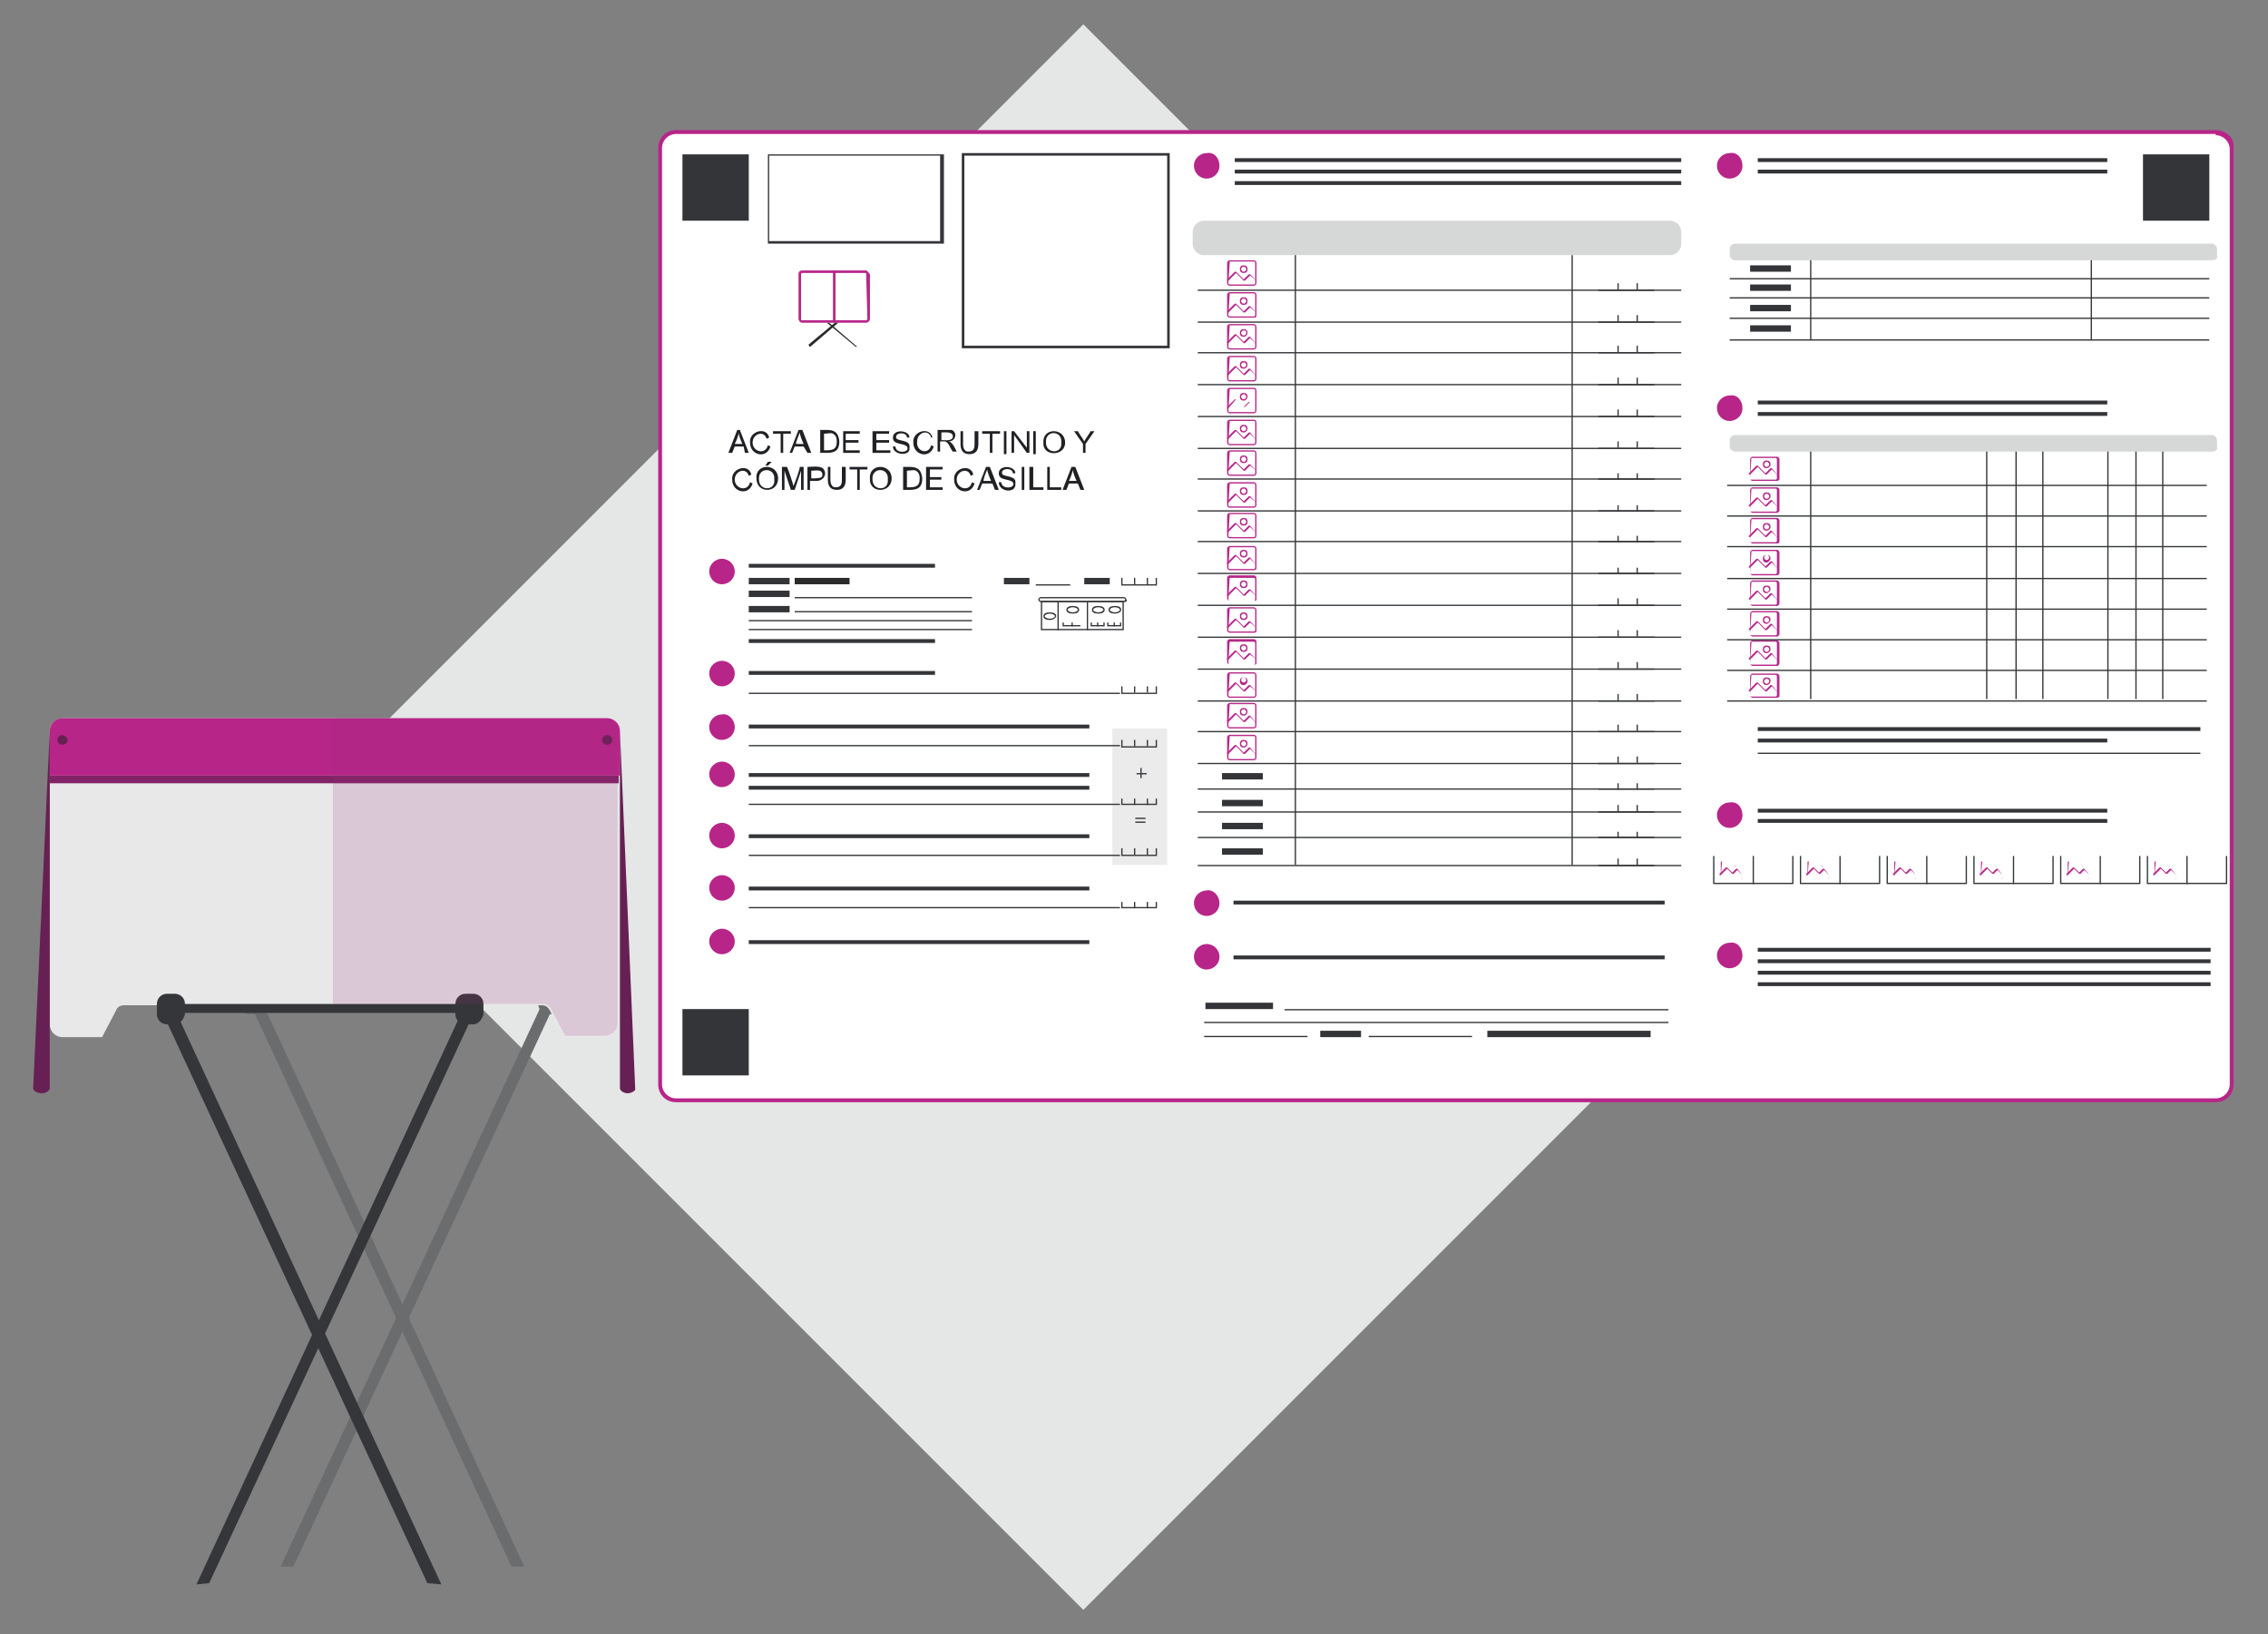 <?xml version="1.0" encoding="utf-8"?>
<!-- Generator: Adobe Illustrator 22.0.0, SVG Export Plug-In . SVG Version: 6.00 Build 0)  -->
<svg version="1.1" id="Capa_1" xmlns="http://www.w3.org/2000/svg" xmlns:xlink="http://www.w3.org/1999/xlink" x="0px" y="0px"
	 viewBox="0 0 177.8 128.1" style="enable-background:new 0 0 177.8 128.1;" xml:space="preserve">
<rect x="0" y="0" width="177.8" height="128.1" fill="#808080" stroke="none"/>
<style type="text/css">
	.st0{fill:#E5E6E6;}
	.st1{fill:#6A6C6E;}
	.st2{fill:#E9E8E9;}
	.st3{fill:#B82588;}
	.st4{fill:#353639;}
	.st5{fill:#672053;}
	.st6{fill:#812467;}
	.st7{opacity:0.17;}
	.st8{clip-path:url(#SVGID_2_);fill:#962B76;}
	.st9{fill:#FFFFFF;}
	.st10{fill:#343538;}
	.st11{fill:#2B2A2B;}
	.st12{fill:#B72889;}
	.st13{opacity:0.1;}
	.st14{clip-path:url(#SVGID_4_);fill:#343538;}
	.st15{opacity:0.2;}
	.st16{clip-path:url(#SVGID_6_);fill:#343538;}
	.st17{clip-path:url(#SVGID_8_);fill:#343538;}
	.st18{clip-path:url(#SVGID_10_);fill:#343538;}
	.st19{fill:#202124;}
</style>
<rect x="41" y="20.1" transform="matrix(0.707 -0.707 0.707 0.707 -20.415 78.828)" class="st0" width="87.9" height="87.9"/>
<path class="st1" d="M20.2,79.5h-0.6c-0.4,0-0.8-0.3-0.8-0.8v-0.8c0-0.4,0.3-0.8,0.8-0.8h0.6c0.4,0,0.8,0.3,0.8,0.8v0.8
	C20.9,79.2,20.6,79.5,20.2,79.5"/>
<path class="st1" d="M43.6,79.5H43c-0.4,0-0.8-0.3-0.8-0.8v-0.8c0-0.4,0.3-0.8,0.8-0.8h0.6c0.4,0,0.8,0.3,0.8,0.8v0.8
	C44.3,79.2,44,79.5,43.6,79.5"/>
<polygon class="st1" points="41.1,122.8 40.1,122.8 19.3,78 20.1,77.6 "/>
<polygon class="st1" points="22,122.8 23,122.8 43.8,78 43,77.6 "/>
<path class="st2" d="M47.6,56.3H4.9c-0.5,0-1,0.4-1,1v23c0,0.5,0.4,1,1,1h3.1l1.1-2.1c0.1-0.3,0.4-0.4,0.6-0.4h32.8
	c0.3,0,0.5,0.2,0.6,0.4l1.1,2.1h3.1c0.5,0,1-0.4,1-1v-23C48.6,56.8,48.1,56.3,47.6,56.3"/>
<path class="st3" d="M48.6,60.8H3.9v-3.5c0-0.5,0.4-1,1-1h42.7c0.5,0,1,0.4,1,1V60.8z"/>
<rect x="13.8" y="78.7" class="st4" width="22.8" height="0.7"/>
<path class="st4" d="M13.7,80.3h-0.6c-0.4,0-0.8-0.3-0.8-0.8v-0.8c0-0.4,0.3-0.8,0.8-0.8h0.6c0.4,0,0.8,0.3,0.8,0.8v0.8
	C14.4,79.9,14.1,80.3,13.7,80.3"/>
<path class="st4" d="M37.1,80.3h-0.6c-0.4,0-0.8-0.3-0.8-0.8v-0.8c0-0.4,0.3-0.8,0.8-0.8h0.6c0.4,0,0.8,0.3,0.8,0.8v0.8
	C37.8,79.9,37.5,80.3,37.1,80.3"/>
<polygon class="st4" points="34.6,124.2 33.5,124.1 12.7,79.3 13.6,78.9 "/>
<polygon class="st4" points="15.4,124.2 16.4,124.1 37.2,79.3 36.4,78.9 "/>
<path class="st5" d="M3.3,85.7c0.3,0,0.6-0.2,0.6-0.4V57.8l0-0.5L2.6,85.3C2.6,85.5,2.9,85.7,3.3,85.7"/>
<path class="st5" d="M49.2,85.7c-0.3,0-0.6-0.2-0.6-0.4V57.8l0-0.5l1.2,28.1C49.8,85.5,49.5,85.7,49.2,85.7"/>
<path class="st5" d="M5.3,58c0,0.5-0.8,0.5-0.8,0C4.5,57.5,5.2,57.5,5.3,58"/>
<path class="st5" d="M48,58c0,0.5-0.8,0.5-0.8,0C47.2,57.5,48,57.5,48,58"/>
<rect x="3.9" y="60.8" class="st6" width="44.6" height="0.6"/>
<g class="st7">
	<g>
		<defs>
			<rect id="SVGID_1_" x="26.1" y="56.3" width="22.4" height="25"/>
		</defs>
		<clipPath id="SVGID_2_">
			<use xlink:href="#SVGID_1_"  style="overflow:visible;"/>
		</clipPath>
		<path class="st8" d="M47.5,56.3H26.1v22.4h16.5c0.3,0,0.5,0.2,0.6,0.4l1.1,2.1h3.1c0.5,0,1-0.4,1-1v-23
			C48.5,56.8,48.1,56.3,47.5,56.3"/>
	</g>
</g>
<path class="st9" d="M53,86.2c-0.7,0-1.3-0.6-1.3-1.3V11.6c0-0.7,0.6-1.3,1.3-1.3h120.7c0.7,0,1.3,0.6,1.3,1.3V85
	c0,0.7-0.6,1.3-1.3,1.3H53z"/>
<path class="st3" d="M173.7,10.6c0.6,0,1.1,0.5,1.1,1.1V85c0,0.6-0.5,1.1-1.1,1.1H53c-0.6,0-1.1-0.5-1.1-1.1V11.6
	c0-0.6,0.5-1.1,1.1-1.1H173.7 M173.7,10.2H53c-0.8,0-1.4,0.6-1.4,1.4V85c0,0.8,0.6,1.4,1.4,1.4h120.7c0.8,0,1.4-0.6,1.4-1.4V11.6
	C175.2,10.8,174.5,10.2,173.7,10.2"/>
<rect x="53.5" y="12.1" class="st10" width="5.2" height="5.2"/>
<rect x="53.5" y="79.1" class="st10" width="5.2" height="5.2"/>
<rect x="168" y="12.1" class="st10" width="5.2" height="5.2"/>
<path class="st10" d="M74,19.1H60.2v-7H74V19.1z M60.3,18.9h13.4v-6.7H60.3V18.9z"/>
<path class="st10" d="M91.6,27.3H75.4V12h16.3V27.3z M75.6,27.1h15.9V12.2H75.6V27.1z"/>
<path class="st11" d="M67.1,27.2C67.1,27.2,67.1,27.2,67.1,27.2l-3.6-3c0,0,0-0.1,0-0.1c0,0,0.1,0,0.1,0l3.5,3
	C67.2,27.1,67.2,27.1,67.1,27.2C67.2,27.2,67.2,27.2,67.1,27.2"/>
<path class="st11" d="M63.5,27.2C63.5,27.2,63.5,27.2,63.5,27.2c-0.1-0.1-0.1-0.1-0.1-0.2l3.5-2.9c0,0,0.1,0,0.1,0c0,0,0,0.1,0,0.1
	L63.5,27.2C63.6,27.2,63.6,27.2,63.5,27.2"/>
<rect x="62.8" y="21.4" class="st9" width="5.2" height="3.9"/>
<path class="st12" d="M67.9,21.4C67.9,21.4,67.9,21.5,67.9,21.4l0.1,3.6c0,0,0,0.1-0.1,0.1h-5c-0.1,0-0.1,0-0.1-0.1v-3.5
	c0,0,0-0.1,0.1-0.1h2.5H67.9 M67.9,21.2h-2.5h-2.5c-0.2,0-0.3,0.1-0.3,0.3V25c0,0.1,0.1,0.3,0.3,0.3h5c0.1,0,0.3-0.1,0.3-0.3v-3.5
	C68.1,21.4,68,21.2,67.9,21.2"/>
<rect x="65.3" y="21.2" class="st12" width="0.2" height="4.1"/>
<path class="st3" d="M57.6,44.8c0,0.6-0.5,1-1,1c-0.6,0-1-0.5-1-1c0-0.6,0.5-1,1-1C57.1,43.8,57.6,44.2,57.6,44.8"/>
<path class="st3" d="M57.6,52.8c0,0.6-0.5,1-1,1c-0.6,0-1-0.5-1-1c0-0.6,0.5-1,1-1C57.1,51.8,57.6,52.2,57.6,52.8"/>
<rect x="58.7" y="44.2" class="st10" width="14.6" height="0.3"/>
<rect x="58.7" y="52.6" class="st10" width="14.6" height="0.3"/>
<rect x="58.7" y="50.1" class="st10" width="14.6" height="0.3"/>
<rect x="58.7" y="46.3" class="st10" width="3.2" height="0.5"/>
<rect x="58.7" y="45.3" class="st10" width="3.2" height="0.5"/>
<rect x="95.8" y="60.6" class="st10" width="3.2" height="0.5"/>
<rect x="95.8" y="62.7" class="st10" width="3.2" height="0.5"/>
<rect x="95.8" y="64.5" class="st10" width="3.2" height="0.5"/>
<rect x="95.8" y="66.5" class="st10" width="3.2" height="0.5"/>
<rect x="62.3" y="45.3" class="st11" width="4.3" height="0.5"/>
<rect x="62.3" y="46.8" class="st10" width="13.9" height="0.1"/>
<rect x="78.7" y="45.3" class="st10" width="2" height="0.5"/>
<rect x="85" y="45.3" class="st10" width="2" height="0.5"/>
<rect x="81.2" y="45.8" class="st10" width="2.7" height="0.1"/>
<polygon class="st10" points="90.7,45.9 87.9,45.9 87.9,45.3 88,45.3 88,45.8 90.6,45.8 90.6,45.3 90.7,45.3 "/>
<rect x="58.7" y="47.5" class="st10" width="3.2" height="0.5"/>
<rect x="62.3" y="47.9" class="st10" width="13.9" height="0.1"/>
<rect x="94.5" y="78.6" class="st10" width="5.3" height="0.5"/>
<rect x="100.7" y="79.1" class="st10" width="30.1" height="0.1"/>
<rect x="137.8" y="59" class="st10" width="34.7" height="0.1"/>
<rect x="94.4" y="80.1" class="st10" width="36.4" height="0.1"/>
<rect x="94.4" y="81.2" class="st10" width="8.1" height="0.1"/>
<rect x="107.3" y="81.2" class="st10" width="8.1" height="0.1"/>
<rect x="103.5" y="80.8" class="st10" width="3.2" height="0.5"/>
<rect x="116.6" y="80.8" class="st10" width="12.8" height="0.5"/>
<rect x="58.7" y="54.3" class="st10" width="29.1" height="0.1"/>
<path class="st3" d="M57.6,57c0,0.6-0.5,1-1,1c-0.6,0-1-0.5-1-1c0-0.6,0.5-1,1-1C57.1,55.9,57.6,56.4,57.6,57"/>
<rect x="58.7" y="56.8" class="st10" width="26.7" height="0.3"/>
<rect x="58.7" y="58.4" class="st10" width="29.1" height="0.1"/>
<path class="st3" d="M57.6,60.7c0,0.6-0.5,1-1,1c-0.6,0-1-0.5-1-1c0-0.6,0.5-1,1-1C57.1,59.7,57.6,60.1,57.6,60.7"/>
<rect x="58.7" y="60.6" class="st10" width="26.7" height="0.3"/>
<rect x="58.7" y="61.6" class="st10" width="26.7" height="0.3"/>
<rect x="58.7" y="63" class="st10" width="29.1" height="0.1"/>
<rect x="58.7" y="48.6" class="st10" width="17.5" height="0.1"/>
<rect x="58.7" y="49.3" class="st10" width="17.5" height="0.1"/>
<rect x="88.9" y="45.3" class="st10" width="0.1" height="0.5"/>
<polygon class="st10" points="84.7,49.1 83.3,49.1 83.3,48.8 83.4,48.8 83.4,49 84.7,49 84.7,48.8 84.7,48.8 "/>
<rect x="84" y="48.8" class="st10" width="0.1" height="0.3"/>
<polygon class="st10" points="86.6,49.1 85.5,49.1 85.5,48.8 85.6,48.8 85.6,49 86.5,49 86.5,48.8 86.6,48.8 "/>
<rect x="86" y="48.8" class="st10" width="0.1" height="0.3"/>
<polygon class="st10" points="87.9,49.1 86.8,49.1 86.8,48.8 86.9,48.8 86.9,49 87.8,49 87.8,48.8 87.9,48.8 "/>
<rect x="87.3" y="48.8" class="st10" width="0.1" height="0.3"/>
<rect x="89.9" y="45.3" class="st10" width="0.1" height="0.5"/>
<polygon class="st10" points="90.7,54.4 87.9,54.4 87.9,53.8 88,53.8 88,54.3 90.6,54.3 90.6,53.8 90.7,53.8 "/>
<rect x="88.9" y="53.8" class="st10" width="0.1" height="0.5"/>
<rect x="89.9" y="53.8" class="st10" width="0.1" height="0.5"/>
<polygon class="st10" points="90.7,58.6 87.9,58.6 87.9,58 88,58 88,58.5 90.6,58.5 90.6,58 90.7,58 "/>
<rect x="88.9" y="58" class="st10" width="0.1" height="0.5"/>
<rect x="89.9" y="58" class="st10" width="0.1" height="0.5"/>
<path class="st3" d="M57.6,65.5c0,0.6-0.5,1-1,1c-0.6,0-1-0.5-1-1c0-0.6,0.5-1,1-1C57.1,64.5,57.6,64.9,57.6,65.5"/>
<rect x="58.7" y="65.4" class="st10" width="26.7" height="0.3"/>
<rect x="58.7" y="67" class="st10" width="29.1" height="0.1"/>
<polygon class="st10" points="90.7,67.1 87.9,67.1 87.9,66.5 88,66.5 88,67 90.6,67 90.6,66.5 90.7,66.5 "/>
<rect x="88.9" y="66.5" class="st10" width="0.1" height="0.5"/>
<rect x="89.9" y="66.5" class="st10" width="0.1" height="0.5"/>
<path class="st3" d="M57.6,69.6c0,0.6-0.5,1-1,1c-0.6,0-1-0.5-1-1c0-0.6,0.5-1,1-1C57.1,68.6,57.6,69,57.6,69.6"/>
<rect x="58.7" y="69.5" class="st10" width="26.7" height="0.3"/>
<path class="st3" d="M57.6,73.8c0,0.6-0.5,1-1,1c-0.6,0-1-0.5-1-1c0-0.6,0.5-1,1-1C57.1,72.8,57.6,73.2,57.6,73.8"/>
<rect x="58.7" y="73.7" class="st10" width="26.7" height="0.3"/>
<path class="st3" d="M95.6,70.8c0,0.6-0.5,1-1,1c-0.6,0-1-0.5-1-1c0-0.6,0.5-1,1-1C95.1,69.7,95.6,70.2,95.6,70.8"/>
<rect x="96.7" y="70.6" class="st10" width="33.8" height="0.3"/>
<path class="st3" d="M95.6,75c0,0.6-0.5,1-1,1c-0.6,0-1-0.5-1-1c0-0.6,0.5-1,1-1C95.1,74,95.6,74.4,95.6,75"/>
<rect x="96.7" y="74.9" class="st10" width="33.8" height="0.3"/>
<path class="st3" d="M95.6,13c0,0.6-0.5,1-1,1c-0.6,0-1-0.5-1-1c0-0.6,0.5-1,1-1C95.2,11.9,95.6,12.4,95.6,13"/>
<rect x="96.8" y="12.4" class="st10" width="35" height="0.3"/>
<rect x="96.8" y="13.3" class="st10" width="35" height="0.3"/>
<path class="st3" d="M136.6,13c0,0.6-0.5,1-1,1c-0.6,0-1-0.5-1-1c0-0.6,0.5-1,1-1C136.2,11.9,136.6,12.4,136.6,13"/>
<rect x="137.8" y="12.4" class="st10" width="27.4" height="0.3"/>
<rect x="137.8" y="13.3" class="st10" width="27.4" height="0.3"/>
<path class="st3" d="M136.6,32c0,0.6-0.5,1-1,1c-0.6,0-1-0.5-1-1c0-0.6,0.5-1,1-1C136.2,30.9,136.6,31.4,136.6,32"/>
<rect x="137.8" y="31.4" class="st10" width="27.4" height="0.3"/>
<rect x="137.8" y="32.3" class="st10" width="27.4" height="0.3"/>
<path class="st3" d="M136.6,63.9c0,0.6-0.5,1-1,1c-0.6,0-1-0.5-1-1c0-0.6,0.5-1,1-1C136.2,62.8,136.6,63.3,136.6,63.9"/>
<rect x="137.8" y="63.4" class="st10" width="27.4" height="0.3"/>
<rect x="137.8" y="57" class="st10" width="34.7" height="0.3"/>
<rect x="137.8" y="57.9" class="st10" width="27.4" height="0.3"/>
<rect x="137.8" y="64.2" class="st10" width="27.4" height="0.3"/>
<path class="st3" d="M136.6,74.9c0,0.6-0.5,1-1,1c-0.6,0-1-0.5-1-1c0-0.6,0.5-1,1-1C136.2,73.8,136.6,74.3,136.6,74.9"/>
<rect x="137.8" y="74.3" class="st10" width="35.5" height="0.3"/>
<rect x="137.8" y="75.2" class="st10" width="35.5" height="0.3"/>
<rect x="137.8" y="76.1" class="st10" width="35.5" height="0.3"/>
<rect x="137.8" y="77" class="st10" width="35.5" height="0.3"/>
<rect x="96.8" y="14.2" class="st10" width="35" height="0.3"/>
<rect x="58.7" y="71.1" class="st10" width="29.1" height="0.1"/>
<polygon class="st10" points="90.7,71.2 87.9,71.2 87.9,70.7 88,70.7 88,71.1 90.6,71.1 90.6,70.7 90.7,70.7 "/>
<rect x="88.9" y="70.7" class="st10" width="0.1" height="0.5"/>
<rect x="89.9" y="70.7" class="st10" width="0.1" height="0.5"/>
<polygon class="st10" points="90.7,63.1 87.9,63.1 87.9,62.6 88,62.6 88,63 90.6,63 90.6,62.6 90.7,62.6 "/>
<rect x="88.9" y="62.6" class="st10" width="0.1" height="0.5"/>
<rect x="89.9" y="62.6" class="st10" width="0.1" height="0.5"/>
<path class="st10" d="M88.1,47.2h-6.5c-0.1,0-0.2-0.1-0.2-0.2c0-0.1,0.1-0.2,0.2-0.2h6.5c0.1,0,0.2,0.1,0.2,0.2
	C88.4,47.1,88.3,47.2,88.1,47.2 M81.6,46.9c-0.1,0-0.1,0.1-0.1,0.1c0,0.1,0.1,0.1,0.1,0.1h6.5c0.1,0,0.1-0.1,0.1-0.1
	c0-0.1-0.1-0.1-0.1-0.1H81.6z"/>
<path class="st10" d="M88.1,49.4h-6.5v-2.3h6.5V49.4z M81.7,49.3h6.3v-2.1h-6.3V49.3z"/>
<rect x="82.9" y="47.2" class="st10" width="0.1" height="2.2"/>
<rect x="85.2" y="47.2" class="st10" width="0.1" height="2.2"/>
<path class="st10" d="M82.3,48.6c-0.3,0-0.5-0.1-0.5-0.3c0-0.2,0.2-0.3,0.5-0.3c0.3,0,0.5,0.1,0.5,0.3
	C82.8,48.4,82.6,48.6,82.3,48.6 M82.3,48.1c-0.2,0-0.4,0.1-0.4,0.2c0,0.1,0.2,0.2,0.4,0.2c0.2,0,0.4-0.1,0.4-0.2
	C82.7,48.2,82.5,48.1,82.3,48.1"/>
<path class="st10" d="M84.1,48.1c-0.3,0-0.5-0.1-0.5-0.3c0-0.2,0.2-0.3,0.5-0.3c0.3,0,0.5,0.1,0.5,0.3C84.6,48,84.4,48.1,84.1,48.1
	 M84.1,47.6c-0.2,0-0.4,0.1-0.4,0.2c0,0.1,0.2,0.2,0.4,0.2c0.2,0,0.4-0.1,0.4-0.2C84.5,47.7,84.3,47.6,84.1,47.6"/>
<path class="st10" d="M86.1,48.1c-0.3,0-0.5-0.1-0.5-0.3c0-0.2,0.2-0.3,0.5-0.3c0.3,0,0.5,0.1,0.5,0.3C86.6,48,86.4,48.1,86.1,48.1
	 M86.1,47.6c-0.2,0-0.4,0.1-0.4,0.2c0,0.1,0.2,0.2,0.4,0.2c0.2,0,0.4-0.1,0.4-0.2C86.5,47.7,86.3,47.6,86.1,47.6"/>
<path class="st10" d="M87.4,48.1c-0.3,0-0.5-0.1-0.5-0.3c0-0.2,0.2-0.3,0.5-0.3c0.3,0,0.5,0.1,0.5,0.3C87.9,48,87.6,48.1,87.4,48.1
	 M87.4,47.6c-0.2,0-0.4,0.1-0.4,0.2c0,0.1,0.2,0.2,0.4,0.2c0.2,0,0.4-0.1,0.4-0.2C87.8,47.7,87.6,47.6,87.4,47.6"/>
<rect x="89.4" y="60.2" class="st10" width="0.1" height="0.8"/>
<rect x="89.1" y="60.6" class="st10" width="0.8" height="0.1"/>
<rect x="89" y="64.1" class="st10" width="0.8" height="0.1"/>
<rect x="89" y="64.4" class="st10" width="0.8" height="0.1"/>
<g class="st13">
	<g>
		<defs>
			<rect id="SVGID_3_" x="87.2" y="57.1" width="4.3" height="10.7"/>
		</defs>
		<clipPath id="SVGID_4_">
			<use xlink:href="#SVGID_3_"  style="overflow:visible;"/>
		</clipPath>
		<rect x="87.2" y="57.1" class="st14" width="4.3" height="10.7"/>
	</g>
</g>
<g class="st15">
	<g>
		<defs>
			<rect id="SVGID_5_" x="93.5" y="17.3" width="38.3" height="2.7"/>
		</defs>
		<clipPath id="SVGID_6_">
			<use xlink:href="#SVGID_5_"  style="overflow:visible;"/>
		</clipPath>
		<path class="st16" d="M130.9,20H94.4c-0.5,0-0.9-0.4-0.9-0.9v-0.9c0-0.5,0.4-0.9,0.9-0.9h36.5c0.5,0,0.9,0.4,0.9,0.9v0.9
			C131.8,19.6,131.4,20,130.9,20"/>
	</g>
</g>
<g class="st15">
	<g>
		<defs>
			<rect id="SVGID_7_" x="135.6" y="19" width="38.3" height="1.4"/>
		</defs>
		<clipPath id="SVGID_8_">
			<use xlink:href="#SVGID_7_"  style="overflow:visible;"/>
		</clipPath>
		<path class="st17" d="M173.4,20.4H136c-0.2,0-0.4-0.2-0.4-0.4v-0.5c0-0.2,0.2-0.4,0.4-0.4h37.4c0.2,0,0.4,0.2,0.4,0.4v0.5
			C173.9,20.2,173.7,20.4,173.4,20.4"/>
	</g>
</g>
<g class="st15">
	<g>
		<defs>
			<rect id="SVGID_9_" x="135.6" y="34.1" width="38.3" height="1.4"/>
		</defs>
		<clipPath id="SVGID_10_">
			<use xlink:href="#SVGID_9_"  style="overflow:visible;"/>
		</clipPath>
		<path class="st18" d="M173.4,35.4H136c-0.2,0-0.4-0.2-0.4-0.4v-0.5c0-0.2,0.2-0.4,0.4-0.4h37.4c0.2,0,0.4,0.2,0.4,0.4V35
			C173.9,35.2,173.7,35.4,173.4,35.4"/>
	</g>
</g>
<rect x="101.5" y="20" class="st10" width="0.1" height="47.8"/>
<rect x="125.3" y="22.7" class="st10" width="4.4" height="0.1"/>
<rect x="126.8" y="22.2" class="st10" width="0.1" height="0.5"/>
<rect x="128.3" y="22.2" class="st10" width="0.1" height="0.5"/>
<rect x="93.9" y="22.7" class="st10" width="37.9" height="0.1"/>
<rect x="123.2" y="20" class="st10" width="0.1" height="47.8"/>
<path class="st12" d="M98.3,22.4h-1.9c-0.1,0-0.2-0.1-0.2-0.2v-1.6c0-0.1,0.1-0.2,0.2-0.2h1.9c0.1,0,0.2,0.1,0.2,0.2v1.6
	C98.5,22.3,98.4,22.4,98.3,22.4 M96.4,20.6C96.4,20.6,96.3,20.7,96.4,20.6l-0.1,1.6c0,0,0,0.1,0.1,0.1h1.9c0,0,0.1,0,0.1-0.1v-1.6
	c0,0,0-0.1-0.1-0.1H96.4z"/>
<path class="st12" d="M98.5,22C98.4,22,98.4,22,98.5,22L98,21.6L97.6,22c0,0-0.1,0-0.1,0l-0.6-0.6L96.3,22c0,0-0.1,0-0.1,0
	c0,0,0-0.1,0-0.1l0.6-0.6c0,0,0.1,0,0.1,0l0.6,0.6l0.4-0.4c0,0,0.1,0,0.1,0L98.5,22C98.5,22,98.5,22,98.5,22
	C98.5,22,98.5,22,98.5,22"/>
<path class="st12" d="M97.5,21.4c-0.2,0-0.3-0.1-0.3-0.3s0.1-0.3,0.3-0.3c0.2,0,0.3,0.1,0.3,0.3S97.7,21.4,97.5,21.4 M97.5,20.9
	c-0.1,0-0.2,0.1-0.2,0.2c0,0.1,0.1,0.2,0.2,0.2c0.1,0,0.2-0.1,0.2-0.2C97.7,21,97.6,20.9,97.5,20.9"/>
<rect x="125.3" y="25.2" class="st10" width="4.4" height="0.1"/>
<rect x="126.8" y="24.7" class="st10" width="0.1" height="0.5"/>
<rect x="128.3" y="24.7" class="st10" width="0.1" height="0.5"/>
<rect x="93.9" y="25.2" class="st10" width="37.9" height="0.1"/>
<path class="st12" d="M98.3,24.9h-1.9c-0.1,0-0.2-0.1-0.2-0.2v-1.6c0-0.1,0.1-0.2,0.2-0.2h1.9c0.1,0,0.2,0.1,0.2,0.2v1.6
	C98.5,24.9,98.4,24.9,98.3,24.9 M96.4,23.1C96.4,23.1,96.3,23.2,96.4,23.1l-0.1,1.6c0,0,0,0.1,0.1,0.1h1.9c0,0,0.1,0,0.1-0.1v-1.6
	c0,0,0-0.1-0.1-0.1H96.4z"/>
<path class="st12" d="M98.5,24.5C98.4,24.5,98.4,24.5,98.5,24.5L98,24.1l-0.4,0.4c0,0-0.1,0-0.1,0l-0.6-0.6l-0.6,0.6
	c0,0-0.1,0-0.1,0c0,0,0-0.1,0-0.1l0.6-0.6c0,0,0.1,0,0.1,0l0.6,0.6l0.4-0.4c0,0,0.1,0,0.1,0L98.5,24.5
	C98.5,24.5,98.5,24.5,98.5,24.5C98.5,24.5,98.5,24.5,98.5,24.5"/>
<path class="st12" d="M97.5,23.9c-0.2,0-0.3-0.1-0.3-0.3c0-0.2,0.1-0.3,0.3-0.3c0.2,0,0.3,0.1,0.3,0.3
	C97.8,23.8,97.7,23.9,97.5,23.9 M97.5,23.4c-0.1,0-0.2,0.1-0.2,0.2c0,0.1,0.1,0.2,0.2,0.2c0.1,0,0.2-0.1,0.2-0.2
	C97.7,23.5,97.6,23.4,97.5,23.4"/>
<rect x="125.3" y="27.6" class="st10" width="4.4" height="0.1"/>
<rect x="126.8" y="27.1" class="st10" width="0.1" height="0.5"/>
<rect x="128.3" y="27.1" class="st10" width="0.1" height="0.5"/>
<rect x="93.9" y="27.6" class="st10" width="37.9" height="0.1"/>
<path class="st12" d="M98.3,27.4h-1.9c-0.1,0-0.2-0.1-0.2-0.2v-1.6c0-0.1,0.1-0.2,0.2-0.2h1.9c0.1,0,0.2,0.1,0.2,0.2v1.6
	C98.5,27.3,98.4,27.4,98.3,27.4 M96.4,25.6C96.4,25.6,96.3,25.6,96.4,25.6l-0.1,1.6c0,0,0,0.1,0.1,0.1h1.9c0,0,0.1,0,0.1-0.1v-1.6
	c0,0,0-0.1-0.1-0.1H96.4z"/>
<path class="st12" d="M98.5,27C98.4,27,98.4,27,98.5,27L98,26.5l-0.4,0.4c0,0-0.1,0-0.1,0l-0.6-0.6l-0.6,0.6c0,0-0.1,0-0.1,0
	c0,0,0-0.1,0-0.1l0.6-0.6c0,0,0.1,0,0.1,0l0.6,0.6l0.4-0.4c0,0,0.1,0,0.1,0L98.5,27C98.5,26.9,98.5,26.9,98.5,27
	C98.5,27,98.5,27,98.5,27"/>
<path class="st12" d="M97.5,26.4c-0.2,0-0.3-0.1-0.3-0.3c0-0.2,0.1-0.3,0.3-0.3c0.2,0,0.3,0.1,0.3,0.3
	C97.8,26.2,97.7,26.4,97.5,26.4 M97.5,25.9c-0.1,0-0.2,0.1-0.2,0.2c0,0.1,0.1,0.2,0.2,0.2c0.1,0,0.2-0.1,0.2-0.2
	C97.7,25.9,97.6,25.9,97.5,25.9"/>
<rect x="125.3" y="30.1" class="st10" width="4.4" height="0.1"/>
<rect x="126.8" y="29.6" class="st10" width="0.1" height="0.5"/>
<rect x="128.3" y="29.6" class="st10" width="0.1" height="0.5"/>
<rect x="93.9" y="30.1" class="st10" width="37.9" height="0.1"/>
<path class="st12" d="M98.3,29.9h-1.9c-0.1,0-0.2-0.1-0.2-0.2v-1.6c0-0.1,0.1-0.2,0.2-0.2h1.9c0.1,0,0.2,0.1,0.2,0.2v1.6
	C98.5,29.8,98.4,29.9,98.3,29.9 M96.4,28.1C96.4,28.1,96.3,28.1,96.4,28.1l-0.1,1.6c0,0,0,0.1,0.1,0.1h1.9c0,0,0.1,0,0.1-0.1v-1.6
	c0,0,0-0.1-0.1-0.1H96.4z"/>
<path class="st12" d="M98.5,29.5C98.4,29.5,98.4,29.5,98.5,29.5L98,29l-0.4,0.4c0,0-0.1,0-0.1,0l-0.6-0.6l-0.6,0.6c0,0-0.1,0-0.1,0
	c0,0,0-0.1,0-0.1l0.6-0.6c0,0,0.1,0,0.1,0l0.6,0.6l0.4-0.4c0,0,0.1,0,0.1,0L98.5,29.5C98.5,29.4,98.5,29.4,98.5,29.5
	C98.5,29.5,98.5,29.5,98.5,29.5"/>
<path class="st12" d="M97.5,28.9c-0.2,0-0.3-0.1-0.3-0.3c0-0.2,0.1-0.3,0.3-0.3c0.2,0,0.3,0.1,0.3,0.3
	C97.8,28.7,97.7,28.9,97.5,28.9 M97.5,28.4c-0.1,0-0.2,0.1-0.2,0.2c0,0.1,0.1,0.2,0.2,0.2c0.1,0,0.2-0.1,0.2-0.2
	C97.7,28.5,97.6,28.4,97.5,28.4"/>
<rect x="125.3" y="32.6" class="st10" width="4.4" height="0.1"/>
<rect x="126.8" y="32.1" class="st10" width="0.1" height="0.5"/>
<rect x="128.3" y="32.1" class="st10" width="0.1" height="0.5"/>
<rect x="93.9" y="32.6" class="st10" width="37.9" height="0.1"/>
<path class="st12" d="M98.3,32.4h-1.9c-0.1,0-0.2-0.1-0.2-0.2v-1.6c0-0.1,0.1-0.2,0.2-0.2h1.9c0.1,0,0.2,0.1,0.2,0.2v1.6
	C98.5,32.3,98.4,32.4,98.3,32.4 M96.4,30.6C96.4,30.6,96.3,30.6,96.4,30.6l-0.1,1.6c0,0,0,0.1,0.1,0.1h1.9c0,0,0.1,0,0.1-0.1v-1.6
	c0,0,0-0.1-0.1-0.1H96.4z"/>
<path class="st12" d="M98.5,32C98.4,32,98.4,32,98.5,32L98,31.5l-0.4,0.4c0,0-0.1,0-0.1,0l-0.6-0.6L96.3,32c0,0-0.1,0-0.1,0
	c0,0,0-0.1,0-0.1l0.6-0.6c0,0,0.1,0,0.1,0l0.6,0.6l0.4-0.4c0,0,0.1,0,0.1,0L98.5,32C98.5,31.9,98.5,31.9,98.5,32
	C98.5,32,98.5,32,98.5,32"/>
<path class="st12" d="M97.5,31.4c-0.2,0-0.3-0.1-0.3-0.3c0-0.2,0.1-0.3,0.3-0.3c0.2,0,0.3,0.1,0.3,0.3
	C97.8,31.2,97.7,31.4,97.5,31.4 M97.5,30.9c-0.1,0-0.2,0.1-0.2,0.2c0,0.1,0.1,0.2,0.2,0.2c0.1,0,0.2-0.1,0.2-0.2
	C97.7,31,97.6,30.9,97.5,30.9"/>
<rect x="125.3" y="35.1" class="st10" width="4.4" height="0.1"/>
<rect x="126.8" y="34.6" class="st10" width="0.1" height="0.5"/>
<rect x="128.3" y="34.6" class="st10" width="0.1" height="0.5"/>
<rect x="93.9" y="35.1" class="st10" width="37.9" height="0.1"/>
<path class="st12" d="M98.3,34.9h-1.9c-0.1,0-0.2-0.1-0.2-0.2v-1.6c0-0.1,0.1-0.2,0.2-0.2h1.9c0.1,0,0.2,0.1,0.2,0.2v1.6
	C98.5,34.8,98.4,34.9,98.3,34.9 M96.4,33.1C96.4,33.1,96.3,33.1,96.4,33.1l-0.1,1.6c0,0,0,0.1,0.1,0.1h1.9c0,0,0.1,0,0.1-0.1v-1.6
	c0,0,0-0.1-0.1-0.1H96.4z"/>
<path class="st12" d="M98.5,34.5C98.4,34.5,98.4,34.5,98.5,34.5L98,34l-0.4,0.4c0,0-0.1,0-0.1,0l-0.6-0.6l-0.6,0.6c0,0-0.1,0-0.1,0
	c0,0,0-0.1,0-0.1l0.6-0.6c0,0,0.1,0,0.1,0l0.6,0.6l0.4-0.4c0,0,0.1,0,0.1,0L98.5,34.5C98.5,34.4,98.5,34.4,98.5,34.5
	C98.5,34.5,98.5,34.5,98.5,34.5"/>
<path class="st12" d="M97.5,33.9c-0.2,0-0.3-0.1-0.3-0.3c0-0.2,0.1-0.3,0.3-0.3c0.2,0,0.3,0.1,0.3,0.3
	C97.8,33.7,97.7,33.9,97.5,33.9 M97.5,33.4c-0.1,0-0.2,0.1-0.2,0.2s0.1,0.2,0.2,0.2c0.1,0,0.2-0.1,0.2-0.2S97.6,33.4,97.5,33.4"/>
<rect x="125.3" y="37.5" class="st10" width="4.4" height="0.1"/>
<rect x="126.8" y="37.1" class="st10" width="0.1" height="0.5"/>
<rect x="128.3" y="37.1" class="st10" width="0.1" height="0.5"/>
<rect x="93.9" y="37.5" class="st10" width="37.9" height="0.1"/>
<path class="st12" d="M98.3,37.3h-1.9c-0.1,0-0.2-0.1-0.2-0.2v-1.6c0-0.1,0.1-0.2,0.2-0.2h1.9c0.1,0,0.2,0.1,0.2,0.2v1.6
	C98.5,37.2,98.4,37.3,98.3,37.3 M96.4,35.5C96.4,35.5,96.3,35.5,96.4,35.5l-0.1,1.6c0,0,0,0.1,0.1,0.1h1.9c0,0,0.1,0,0.1-0.1v-1.6
	c0,0,0-0.1-0.1-0.1H96.4z"/>
<path class="st12" d="M98.5,36.9C98.4,36.9,98.4,36.9,98.5,36.9L98,36.5l-0.4,0.4c0,0-0.1,0-0.1,0l-0.6-0.6l-0.6,0.6
	c0,0-0.1,0-0.1,0c0,0,0-0.1,0-0.1l0.6-0.6c0,0,0.1,0,0.1,0l0.6,0.6l0.4-0.4c0,0,0.1,0,0.1,0L98.5,36.9
	C98.5,36.8,98.5,36.9,98.5,36.9C98.5,36.9,98.5,36.9,98.5,36.9"/>
<path class="st12" d="M97.5,36.3c-0.2,0-0.3-0.1-0.3-0.3c0-0.2,0.1-0.3,0.3-0.3c0.2,0,0.3,0.1,0.3,0.3
	C97.8,36.2,97.7,36.3,97.5,36.3 M97.5,35.8c-0.1,0-0.2,0.1-0.2,0.2c0,0.1,0.1,0.2,0.2,0.2c0.1,0,0.2-0.1,0.2-0.2
	C97.7,35.9,97.6,35.8,97.5,35.8"/>
<rect x="125.3" y="40" class="st10" width="4.4" height="0.1"/>
<rect x="126.8" y="39.6" class="st10" width="0.1" height="0.5"/>
<rect x="128.3" y="39.6" class="st10" width="0.1" height="0.5"/>
<rect x="93.9" y="40" class="st10" width="37.9" height="0.1"/>
<path class="st12" d="M98.3,39.8h-1.9c-0.1,0-0.2-0.1-0.2-0.2v-1.6c0-0.1,0.1-0.2,0.2-0.2h1.9c0.1,0,0.2,0.1,0.2,0.2v1.6
	C98.5,39.7,98.4,39.8,98.3,39.8 M96.4,38C96.4,38,96.3,38,96.4,38l-0.1,1.6c0,0,0,0.1,0.1,0.1h1.9c0,0,0.1,0,0.1-0.1v-1.6
	c0,0,0-0.1-0.1-0.1H96.4z"/>
<path class="st12" d="M98.5,39.4C98.4,39.4,98.4,39.4,98.5,39.4L98,39l-0.4,0.4c0,0-0.1,0-0.1,0l-0.6-0.6l-0.6,0.6c0,0-0.1,0-0.1,0
	c0,0,0-0.1,0-0.1l0.6-0.6c0,0,0.1,0,0.1,0l0.6,0.6l0.4-0.4c0,0,0.1,0,0.1,0L98.5,39.4C98.5,39.3,98.5,39.4,98.5,39.4
	C98.5,39.4,98.5,39.4,98.5,39.4"/>
<path class="st12" d="M97.5,38.8c-0.2,0-0.3-0.1-0.3-0.3s0.1-0.3,0.3-0.3c0.2,0,0.3,0.1,0.3,0.3S97.7,38.8,97.5,38.8 M97.5,38.3
	c-0.1,0-0.2,0.1-0.2,0.2c0,0.1,0.1,0.2,0.2,0.2c0.1,0,0.2-0.1,0.2-0.2C97.7,38.4,97.6,38.3,97.5,38.3"/>
<rect x="125.3" y="42.4" class="st10" width="4.4" height="0.1"/>
<rect x="126.8" y="42" class="st10" width="0.1" height="0.5"/>
<rect x="128.3" y="42" class="st10" width="0.1" height="0.5"/>
<rect x="93.9" y="42.4" class="st10" width="37.9" height="0.1"/>
<path class="st12" d="M98.3,42.2h-1.9c-0.1,0-0.2-0.1-0.2-0.2v-1.6c0-0.1,0.1-0.2,0.2-0.2h1.9c0.1,0,0.2,0.1,0.2,0.2V42
	C98.5,42.1,98.4,42.2,98.3,42.2 M96.4,40.4C96.4,40.4,96.3,40.4,96.4,40.4L96.3,42c0,0,0,0.1,0.1,0.1h1.9c0,0,0.1,0,0.1-0.1v-1.6
	c0,0,0-0.1-0.1-0.1H96.4z"/>
<path class="st12" d="M98.5,41.8C98.4,41.8,98.4,41.8,98.5,41.8L98,41.3l-0.4,0.4c0,0-0.1,0-0.1,0l-0.6-0.6l-0.6,0.6
	c0,0-0.1,0-0.1,0c0,0,0-0.1,0-0.1l0.6-0.6c0,0,0.1,0,0.1,0l0.6,0.6l0.4-0.4c0,0,0.1,0,0.1,0L98.5,41.8
	C98.5,41.7,98.5,41.8,98.5,41.8C98.5,41.8,98.5,41.8,98.5,41.8"/>
<path class="st12" d="M97.5,41.2c-0.2,0-0.3-0.1-0.3-0.3c0-0.2,0.1-0.3,0.3-0.3c0.2,0,0.3,0.1,0.3,0.3
	C97.8,41.1,97.7,41.2,97.5,41.2 M97.5,40.7c-0.1,0-0.2,0.1-0.2,0.2s0.1,0.2,0.2,0.2c0.1,0,0.2-0.1,0.2-0.2S97.6,40.7,97.5,40.7"/>
<rect x="125.3" y="44.9" class="st10" width="4.4" height="0.1"/>
<rect x="126.8" y="44.5" class="st10" width="0.1" height="0.5"/>
<rect x="128.3" y="44.5" class="st10" width="0.1" height="0.5"/>
<rect x="93.9" y="44.9" class="st10" width="37.9" height="0.1"/>
<path class="st12" d="M98.3,44.7h-1.9c-0.1,0-0.2-0.1-0.2-0.2V43c0-0.1,0.1-0.2,0.2-0.2h1.9c0.1,0,0.2,0.1,0.2,0.2v1.6
	C98.5,44.6,98.4,44.7,98.3,44.7 M96.4,42.9C96.4,42.9,96.3,42.9,96.4,42.9l-0.1,1.6c0,0,0,0.1,0.1,0.1h1.9c0,0,0.1,0,0.1-0.1V43
	c0,0,0-0.1-0.1-0.1H96.4z"/>
<path class="st12" d="M98.5,44.3C98.4,44.3,98.4,44.3,98.5,44.3L98,43.8l-0.4,0.4c0,0-0.1,0-0.1,0l-0.6-0.6l-0.6,0.6
	c0,0-0.1,0-0.1,0c0,0,0-0.1,0-0.1l0.6-0.6c0,0,0.1,0,0.1,0l0.6,0.6l0.4-0.4c0,0,0.1,0,0.1,0L98.5,44.3
	C98.5,44.2,98.5,44.3,98.5,44.3C98.5,44.3,98.5,44.3,98.5,44.3"/>
<path class="st12" d="M97.5,43.7c-0.2,0-0.3-0.1-0.3-0.3c0-0.2,0.1-0.3,0.3-0.3c0.2,0,0.3,0.1,0.3,0.3
	C97.8,43.6,97.7,43.7,97.5,43.7 M97.5,43.2c-0.1,0-0.2,0.1-0.2,0.2c0,0.1,0.1,0.2,0.2,0.2c0.1,0,0.2-0.1,0.2-0.2
	C97.7,43.3,97.6,43.2,97.5,43.2"/>
<rect x="125.3" y="47.4" class="st10" width="4.4" height="0.1"/>
<rect x="126.8" y="46.9" class="st10" width="0.1" height="0.5"/>
<rect x="128.3" y="46.9" class="st10" width="0.1" height="0.5"/>
<rect x="93.9" y="47.4" class="st10" width="37.9" height="0.1"/>
<path class="st12" d="M98.3,47.1h-1.9c-0.1,0-0.2-0.1-0.2-0.2v-1.6c0-0.1,0.1-0.2,0.2-0.2h1.9c0.1,0,0.2,0.1,0.2,0.2V47
	C98.5,47.1,98.4,47.1,98.3,47.1 M96.4,45.3C96.4,45.3,96.3,45.4,96.4,45.3L96.3,47c0,0,0,0.1,0.1,0.1h1.9c0,0,0.1,0,0.1-0.1v-1.6
	c0,0,0-0.1-0.1-0.1H96.4z"/>
<path class="st12" d="M98.5,46.7C98.4,46.7,98.4,46.7,98.5,46.7L98,46.3l-0.4,0.4c0,0-0.1,0-0.1,0l-0.6-0.6l-0.6,0.6
	c0,0-0.1,0-0.1,0c0,0,0-0.1,0-0.1l0.6-0.6c0,0,0.1,0,0.1,0l0.6,0.6l0.4-0.4c0,0,0.1,0,0.1,0L98.5,46.7
	C98.5,46.7,98.5,46.7,98.5,46.7C98.5,46.7,98.5,46.7,98.5,46.7"/>
<path class="st12" d="M97.5,46.1c-0.2,0-0.3-0.1-0.3-0.3s0.1-0.3,0.3-0.3c0.2,0,0.3,0.1,0.3,0.3S97.7,46.1,97.5,46.1 M97.5,45.6
	c-0.1,0-0.2,0.1-0.2,0.2s0.1,0.2,0.2,0.2c0.1,0,0.2-0.1,0.2-0.2S97.6,45.6,97.5,45.6"/>
<rect x="125.3" y="49.9" class="st10" width="4.4" height="0.1"/>
<rect x="126.8" y="49.4" class="st10" width="0.1" height="0.5"/>
<rect x="128.3" y="49.4" class="st10" width="0.1" height="0.5"/>
<rect x="93.9" y="49.9" class="st10" width="37.9" height="0.1"/>
<path class="st12" d="M98.3,49.6h-1.9c-0.1,0-0.2-0.1-0.2-0.2v-1.6c0-0.1,0.1-0.2,0.2-0.2h1.9c0.1,0,0.2,0.1,0.2,0.2v1.6
	C98.5,49.6,98.4,49.6,98.3,49.6 M96.4,47.8C96.4,47.8,96.3,47.9,96.4,47.8l-0.1,1.6c0,0,0,0.1,0.1,0.1h1.9c0,0,0.1,0,0.1-0.1v-1.6
	c0,0,0-0.1-0.1-0.1H96.4z"/>
<path class="st12" d="M98.5,49.2C98.4,49.2,98.4,49.2,98.5,49.2L98,48.8l-0.4,0.4c0,0-0.1,0-0.1,0l-0.6-0.6l-0.6,0.6
	c0,0-0.1,0-0.1,0c0,0,0-0.1,0-0.1l0.6-0.6c0,0,0.1,0,0.1,0l0.6,0.6l0.4-0.4c0,0,0.1,0,0.1,0L98.5,49.2
	C98.5,49.2,98.5,49.2,98.5,49.2C98.5,49.2,98.5,49.2,98.5,49.2"/>
<path class="st12" d="M97.5,48.6c-0.2,0-0.3-0.1-0.3-0.3s0.1-0.3,0.3-0.3c0.2,0,0.3,0.1,0.3,0.3S97.7,48.6,97.5,48.6 M97.5,48.1
	c-0.1,0-0.2,0.1-0.2,0.2c0,0.1,0.1,0.2,0.2,0.2c0.1,0,0.2-0.1,0.2-0.2C97.7,48.2,97.6,48.1,97.5,48.1"/>
<rect x="125.3" y="52.4" class="st10" width="4.4" height="0.1"/>
<rect x="126.8" y="51.9" class="st10" width="0.1" height="0.5"/>
<rect x="128.3" y="51.9" class="st10" width="0.1" height="0.5"/>
<rect x="93.9" y="52.4" class="st10" width="37.9" height="0.1"/>
<path class="st12" d="M98.3,52.1h-1.9c-0.1,0-0.2-0.1-0.2-0.2v-1.6c0-0.1,0.1-0.2,0.2-0.2h1.9c0.1,0,0.2,0.1,0.2,0.2V52
	C98.5,52.1,98.4,52.1,98.3,52.1 M96.4,50.3C96.4,50.3,96.3,50.4,96.4,50.3L96.3,52c0,0,0,0.1,0.1,0.1h1.9c0,0,0.1,0,0.1-0.1v-1.6
	c0,0,0-0.1-0.1-0.1H96.4z"/>
<path class="st12" d="M98.5,51.7C98.4,51.7,98.4,51.7,98.5,51.7L98,51.3l-0.4,0.4c0,0-0.1,0-0.1,0l-0.6-0.6l-0.6,0.6
	c0,0-0.1,0-0.1,0c0,0,0-0.1,0-0.1l0.6-0.6c0,0,0.1,0,0.1,0l0.6,0.6l0.4-0.4c0,0,0.1,0,0.1,0L98.5,51.7
	C98.5,51.7,98.5,51.7,98.5,51.7C98.5,51.7,98.5,51.7,98.5,51.7"/>
<path class="st12" d="M97.5,51.1c-0.2,0-0.3-0.1-0.3-0.3c0-0.2,0.1-0.3,0.3-0.3c0.2,0,0.3,0.1,0.3,0.3C97.8,51,97.7,51.1,97.5,51.1
	 M97.5,50.6c-0.1,0-0.2,0.1-0.2,0.2c0,0.1,0.1,0.2,0.2,0.2c0.1,0,0.2-0.1,0.2-0.2C97.7,50.7,97.6,50.6,97.5,50.6"/>
<path class="st12" d="M139.3,40.2h-1.9c-0.1,0-0.2-0.1-0.2-0.2v-1.6c0-0.1,0.1-0.2,0.2-0.2h1.9c0.1,0,0.2,0.1,0.2,0.2V40
	C139.5,40.1,139.4,40.2,139.3,40.2 M137.3,38.4C137.3,38.4,137.3,38.5,137.3,38.4l-0.1,1.6c0,0,0,0.1,0.1,0.1h1.9c0,0,0.1,0,0.1-0.1
	v-1.6c0,0,0-0.1-0.1-0.1H137.3z"/>
<path class="st12" d="M139.4,39.8C139.4,39.8,139.4,39.8,139.4,39.8l-0.5-0.5l-0.4,0.4c0,0-0.1,0-0.1,0l-0.6-0.6l-0.6,0.6
	c0,0-0.1,0-0.1,0c0,0,0-0.1,0-0.1l0.6-0.6c0,0,0.1,0,0.1,0l0.6,0.6l0.4-0.4c0,0,0.1,0,0.1,0L139.4,39.8
	C139.5,39.7,139.5,39.8,139.4,39.8C139.4,39.8,139.4,39.8,139.4,39.8"/>
<path class="st12" d="M138.5,39.2c-0.2,0-0.3-0.1-0.3-0.3c0-0.2,0.1-0.3,0.3-0.3c0.2,0,0.3,0.1,0.3,0.3
	C138.8,39.1,138.6,39.2,138.5,39.2 M138.5,38.7c-0.1,0-0.2,0.1-0.2,0.2c0,0.1,0.1,0.2,0.2,0.2c0.1,0,0.2-0.1,0.2-0.2
	C138.7,38.8,138.6,38.7,138.5,38.7"/>
<path class="st12" d="M139.3,37.7h-1.9c-0.1,0-0.2-0.1-0.2-0.2V36c0-0.1,0.1-0.2,0.2-0.2h1.9c0.1,0,0.2,0.1,0.2,0.2v1.6
	C139.5,37.6,139.4,37.7,139.3,37.7 M137.3,35.9C137.3,35.9,137.3,35.9,137.3,35.9l-0.1,1.6c0,0,0,0.1,0.1,0.1h1.9c0,0,0.1,0,0.1-0.1
	V36c0,0,0-0.1-0.1-0.1H137.3z"/>
<path class="st12" d="M139.4,37.3C139.4,37.3,139.4,37.3,139.4,37.3l-0.5-0.5l-0.4,0.4c0,0-0.1,0-0.1,0l-0.6-0.6l-0.6,0.6
	c0,0-0.1,0-0.1,0c0,0,0-0.1,0-0.1l0.6-0.6c0,0,0.1,0,0.1,0l0.6,0.6l0.4-0.4c0,0,0.1,0,0.1,0L139.4,37.3
	C139.5,37.2,139.5,37.3,139.4,37.3C139.4,37.3,139.4,37.3,139.4,37.3"/>
<path class="st12" d="M138.5,36.7c-0.2,0-0.3-0.1-0.3-0.3c0-0.2,0.1-0.3,0.3-0.3c0.2,0,0.3,0.1,0.3,0.3
	C138.8,36.6,138.6,36.7,138.5,36.7 M138.5,36.2c-0.1,0-0.2,0.1-0.2,0.2c0,0.1,0.1,0.2,0.2,0.2c0.1,0,0.2-0.1,0.2-0.2
	C138.7,36.3,138.6,36.2,138.5,36.2"/>
<path class="st12" d="M139.3,42.6h-1.9c-0.1,0-0.2-0.1-0.2-0.2v-1.6c0-0.1,0.1-0.2,0.2-0.2h1.9c0.1,0,0.2,0.1,0.2,0.2v1.6
	C139.5,42.6,139.4,42.6,139.3,42.6 M137.3,40.8C137.3,40.8,137.3,40.9,137.3,40.8l-0.1,1.6c0,0,0,0.1,0.1,0.1h1.9c0,0,0.1,0,0.1-0.1
	v-1.6c0,0,0-0.1-0.1-0.1H137.3z"/>
<path class="st12" d="M139.4,42.2C139.4,42.2,139.4,42.2,139.4,42.2l-0.5-0.5l-0.4,0.4c0,0-0.1,0-0.1,0l-0.6-0.6l-0.6,0.6
	c0,0-0.1,0-0.1,0c0,0,0-0.1,0-0.1l0.6-0.6c0,0,0.1,0,0.1,0l0.6,0.6l0.4-0.4c0,0,0.1,0,0.1,0L139.4,42.2
	C139.5,42.2,139.5,42.2,139.4,42.2C139.4,42.2,139.4,42.2,139.4,42.2"/>
<path class="st12" d="M138.5,41.6c-0.2,0-0.3-0.1-0.3-0.3c0-0.2,0.1-0.3,0.3-0.3c0.2,0,0.3,0.1,0.3,0.3
	C138.8,41.5,138.6,41.6,138.5,41.6 M138.5,41.1c-0.1,0-0.2,0.1-0.2,0.2c0,0.1,0.1,0.2,0.2,0.2c0.1,0,0.2-0.1,0.2-0.2
	C138.7,41.2,138.6,41.1,138.5,41.1"/>
<path class="st12" d="M139.3,45.1h-1.9c-0.1,0-0.2-0.1-0.2-0.2v-1.6c0-0.1,0.1-0.2,0.2-0.2h1.9c0.1,0,0.2,0.1,0.2,0.2v1.6
	C139.5,45,139.4,45.1,139.3,45.1 M137.3,43.3C137.3,43.3,137.3,43.3,137.3,43.3l-0.1,1.6c0,0,0,0.1,0.1,0.1h1.9c0,0,0.1,0,0.1-0.1
	v-1.6c0,0,0-0.1-0.1-0.1H137.3z"/>
<path class="st12" d="M139.4,44.6C139.4,44.6,139.4,44.6,139.4,44.6l-0.5-0.5l-0.4,0.4c0,0-0.1,0-0.1,0l-0.6-0.6l-0.6,0.6
	c0,0-0.1,0-0.1,0c0,0,0-0.1,0-0.1l0.6-0.6c0,0,0.1,0,0.1,0l0.6,0.6l0.4-0.4c0,0,0.1,0,0.1,0L139.4,44.6
	C139.5,44.6,139.5,44.6,139.4,44.6C139.4,44.6,139.4,44.6,139.4,44.6"/>
<path class="st12" d="M138.5,44.1c-0.2,0-0.3-0.1-0.3-0.3c0-0.2,0.1-0.3,0.3-0.3c0.2,0,0.3,0.1,0.3,0.3
	C138.8,43.9,138.6,44.1,138.5,44.1 M138.5,43.5c-0.1,0-0.2,0.1-0.2,0.2c0,0.1,0.1,0.2,0.2,0.2c0.1,0,0.2-0.1,0.2-0.2
	C138.7,43.6,138.6,43.5,138.5,43.5"/>
<path class="st12" d="M139.3,47.5h-1.9c-0.1,0-0.2-0.1-0.2-0.2v-1.6c0-0.1,0.1-0.2,0.2-0.2h1.9c0.1,0,0.2,0.1,0.2,0.2v1.6
	C139.5,47.4,139.4,47.5,139.3,47.5 M137.3,45.7C137.3,45.7,137.3,45.7,137.3,45.7l-0.1,1.6c0,0,0,0.1,0.1,0.1h1.9c0,0,0.1,0,0.1-0.1
	v-1.6c0,0,0-0.1-0.1-0.1H137.3z"/>
<path class="st12" d="M139.4,47.1C139.4,47.1,139.4,47.1,139.4,47.1l-0.5-0.5l-0.4,0.4c0,0-0.1,0-0.1,0l-0.6-0.6l-0.6,0.6
	c0,0-0.1,0-0.1,0c0,0,0-0.1,0-0.1l0.6-0.6c0,0,0.1,0,0.1,0l0.6,0.6l0.4-0.4c0,0,0.1,0,0.1,0L139.4,47.1
	C139.5,47,139.5,47,139.4,47.1C139.4,47.1,139.4,47.1,139.4,47.1"/>
<path class="st12" d="M138.5,46.5c-0.2,0-0.3-0.1-0.3-0.3c0-0.2,0.1-0.3,0.3-0.3c0.2,0,0.3,0.1,0.3,0.3
	C138.8,46.3,138.6,46.5,138.5,46.5 M138.5,46c-0.1,0-0.2,0.1-0.2,0.2c0,0.1,0.1,0.2,0.2,0.2c0.1,0,0.2-0.1,0.2-0.2
	C138.7,46.1,138.6,46,138.5,46"/>
<path class="st12" d="M139.3,49.9h-1.9c-0.1,0-0.2-0.1-0.2-0.2v-1.6c0-0.1,0.1-0.2,0.2-0.2h1.9c0.1,0,0.2,0.1,0.2,0.2v1.6
	C139.5,49.8,139.4,49.9,139.3,49.9 M137.3,48.1C137.3,48.1,137.3,48.1,137.3,48.1l-0.1,1.6c0,0,0,0.1,0.1,0.1h1.9c0,0,0.1,0,0.1-0.1
	v-1.6c0,0,0-0.1-0.1-0.1H137.3z"/>
<path class="st12" d="M139.4,49.5C139.4,49.5,139.4,49.5,139.4,49.5l-0.5-0.5l-0.4,0.4c0,0-0.1,0-0.1,0l-0.6-0.6l-0.6,0.6
	c0,0-0.1,0-0.1,0c0,0,0-0.1,0-0.1l0.6-0.6c0,0,0.1,0,0.1,0l0.6,0.6l0.4-0.4c0,0,0.1,0,0.1,0L139.4,49.5
	C139.5,49.4,139.5,49.4,139.4,49.5C139.4,49.5,139.4,49.5,139.4,49.5"/>
<path class="st12" d="M138.5,48.9c-0.2,0-0.3-0.1-0.3-0.3c0-0.2,0.1-0.3,0.3-0.3c0.2,0,0.3,0.1,0.3,0.3
	C138.8,48.7,138.6,48.9,138.5,48.9 M138.5,48.4c-0.1,0-0.2,0.1-0.2,0.2c0,0.1,0.1,0.2,0.2,0.2c0.1,0,0.2-0.1,0.2-0.2
	C138.7,48.5,138.6,48.4,138.5,48.4"/>
<path class="st12" d="M139.3,52.2h-1.9c-0.1,0-0.2-0.1-0.2-0.2v-1.6c0-0.1,0.1-0.2,0.2-0.2h1.9c0.1,0,0.2,0.1,0.2,0.2V52
	C139.5,52.1,139.4,52.2,139.3,52.2 M137.3,50.4C137.3,50.4,137.3,50.4,137.3,50.4l-0.1,1.6c0,0,0,0.1,0.1,0.1h1.9c0,0,0.1,0,0.1-0.1
	v-1.6c0,0,0-0.1-0.1-0.1H137.3z"/>
<path class="st12" d="M139.4,51.8C139.4,51.8,139.4,51.8,139.4,51.8l-0.5-0.5l-0.4,0.4c0,0-0.1,0-0.1,0l-0.6-0.6l-0.6,0.6
	c0,0-0.1,0-0.1,0c0,0,0-0.1,0-0.1l0.6-0.6c0,0,0.1,0,0.1,0l0.6,0.6l0.4-0.4c0,0,0.1,0,0.1,0L139.4,51.8
	C139.5,51.7,139.5,51.8,139.4,51.8C139.4,51.8,139.4,51.8,139.4,51.8"/>
<path class="st12" d="M138.5,51.2c-0.2,0-0.3-0.1-0.3-0.3c0-0.2,0.1-0.3,0.3-0.3c0.2,0,0.3,0.1,0.3,0.3
	C138.8,51.1,138.6,51.2,138.5,51.2 M138.5,50.7c-0.1,0-0.2,0.1-0.2,0.2c0,0.1,0.1,0.2,0.2,0.2c0.1,0,0.2-0.1,0.2-0.2
	C138.7,50.8,138.6,50.7,138.5,50.7"/>
<path class="st12" d="M139.3,54.7h-1.9c-0.1,0-0.2-0.1-0.2-0.2V53c0-0.1,0.1-0.2,0.2-0.2h1.9c0.1,0,0.2,0.1,0.2,0.2v1.6
	C139.5,54.6,139.4,54.7,139.3,54.7 M137.3,52.9C137.3,52.9,137.3,52.9,137.3,52.9l-0.1,1.6c0,0,0,0.1,0.1,0.1h1.9c0,0,0.1,0,0.1-0.1
	V53c0,0,0-0.1-0.1-0.1H137.3z"/>
<path class="st12" d="M139.4,54.3C139.4,54.3,139.4,54.3,139.4,54.3l-0.5-0.5l-0.4,0.4c0,0-0.1,0-0.1,0l-0.6-0.6l-0.6,0.6
	c0,0-0.1,0-0.1,0c0,0,0-0.1,0-0.1l0.6-0.6c0,0,0.1,0,0.1,0l0.6,0.6l0.4-0.4c0,0,0.1,0,0.1,0L139.4,54.3
	C139.5,54.2,139.5,54.3,139.4,54.3C139.4,54.3,139.4,54.3,139.4,54.3"/>
<path class="st12" d="M138.5,53.7c-0.2,0-0.3-0.1-0.3-0.3c0-0.2,0.1-0.3,0.3-0.3c0.2,0,0.3,0.1,0.3,0.3
	C138.8,53.6,138.6,53.7,138.5,53.7 M138.5,53.2c-0.1,0-0.2,0.1-0.2,0.2s0.1,0.2,0.2,0.2c0.1,0,0.2-0.1,0.2-0.2
	S138.6,53.2,138.5,53.2"/>
<rect x="125.3" y="54.9" class="st10" width="4.4" height="0.1"/>
<rect x="126.8" y="54.4" class="st10" width="0.1" height="0.5"/>
<rect x="128.3" y="54.4" class="st10" width="0.1" height="0.5"/>
<rect x="93.9" y="54.9" class="st10" width="37.9" height="0.1"/>
<path class="st12" d="M98.3,54.7h-1.9c-0.1,0-0.2-0.1-0.2-0.2v-1.6c0-0.1,0.1-0.2,0.2-0.2h1.9c0.1,0,0.2,0.1,0.2,0.2v1.6
	C98.5,54.6,98.4,54.7,98.3,54.7 M96.4,52.9C96.4,52.9,96.3,52.9,96.4,52.9l-0.1,1.6c0,0,0,0.1,0.1,0.1h1.9c0,0,0.1,0,0.1-0.1v-1.6
	c0,0,0-0.1-0.1-0.1H96.4z"/>
<path class="st12" d="M98.5,54.2C98.4,54.2,98.4,54.2,98.5,54.2L98,53.8l-0.4,0.4c0,0-0.1,0-0.1,0l-0.6-0.6l-0.6,0.6
	c0,0-0.1,0-0.1,0c0,0,0-0.1,0-0.1l0.6-0.6c0,0,0.1,0,0.1,0l0.6,0.6l0.4-0.4c0,0,0.1,0,0.1,0L98.5,54.2
	C98.5,54.2,98.5,54.2,98.5,54.2C98.5,54.2,98.5,54.2,98.5,54.2"/>
<path class="st12" d="M97.5,53.7c-0.2,0-0.3-0.1-0.3-0.3c0-0.2,0.1-0.3,0.3-0.3c0.2,0,0.3,0.1,0.3,0.3
	C97.8,53.5,97.7,53.7,97.5,53.7 M97.5,53.1c-0.1,0-0.2,0.1-0.2,0.2c0,0.1,0.1,0.2,0.2,0.2c0.1,0,0.2-0.1,0.2-0.2
	C97.7,53.2,97.6,53.1,97.5,53.1"/>
<rect x="125.3" y="57.3" class="st10" width="4.4" height="0.1"/>
<rect x="126.8" y="56.8" class="st10" width="0.1" height="0.5"/>
<rect x="128.3" y="56.8" class="st10" width="0.1" height="0.5"/>
<rect x="93.9" y="57.3" class="st10" width="37.9" height="0.1"/>
<path class="st12" d="M98.3,57.1h-1.9c-0.1,0-0.2-0.1-0.2-0.2v-1.6c0-0.1,0.1-0.2,0.2-0.2h1.9c0.1,0,0.2,0.1,0.2,0.2v1.6
	C98.5,57,98.4,57.1,98.3,57.1 M96.4,55.3C96.4,55.3,96.3,55.3,96.4,55.3l-0.1,1.6c0,0,0,0.1,0.1,0.1h1.9c0,0,0.1,0,0.1-0.1v-1.6
	c0,0,0-0.1-0.1-0.1H96.4z"/>
<path class="st12" d="M98.5,56.7C98.4,56.7,98.4,56.7,98.5,56.7L98,56.2l-0.4,0.4c0,0-0.1,0-0.1,0l-0.6-0.6l-0.6,0.6
	c0,0-0.1,0-0.1,0c0,0,0-0.1,0-0.1l0.6-0.6c0,0,0.1,0,0.1,0l0.6,0.6l0.4-0.4c0,0,0.1,0,0.1,0L98.5,56.7
	C98.5,56.6,98.5,56.6,98.5,56.7C98.5,56.7,98.5,56.7,98.5,56.7"/>
<path class="st12" d="M97.5,56.1c-0.2,0-0.3-0.1-0.3-0.3c0-0.2,0.1-0.3,0.3-0.3c0.2,0,0.3,0.1,0.3,0.3
	C97.8,55.9,97.7,56.1,97.5,56.1 M97.5,55.6c-0.1,0-0.2,0.1-0.2,0.2c0,0.1,0.1,0.2,0.2,0.2c0.1,0,0.2-0.1,0.2-0.2
	C97.7,55.7,97.6,55.6,97.5,55.6"/>
<rect x="125.3" y="59.8" class="st10" width="4.4" height="0.1"/>
<rect x="126.8" y="59.3" class="st10" width="0.1" height="0.5"/>
<rect x="128.3" y="59.3" class="st10" width="0.1" height="0.5"/>
<rect x="93.9" y="59.8" class="st10" width="37.9" height="0.1"/>
<rect x="125.3" y="61.8" class="st10" width="4.4" height="0.1"/>
<rect x="126.8" y="61.4" class="st10" width="0.1" height="0.5"/>
<rect x="128.3" y="61.4" class="st10" width="0.1" height="0.5"/>
<rect x="93.9" y="61.8" class="st10" width="37.9" height="0.1"/>
<rect x="125.3" y="63.6" class="st10" width="4.4" height="0.1"/>
<rect x="126.8" y="63.1" class="st10" width="0.1" height="0.5"/>
<rect x="128.3" y="63.1" class="st10" width="0.1" height="0.5"/>
<rect x="93.9" y="63.6" class="st10" width="37.9" height="0.1"/>
<rect x="125.3" y="65.6" class="st10" width="4.4" height="0.1"/>
<rect x="126.8" y="65.2" class="st10" width="0.1" height="0.5"/>
<rect x="128.3" y="65.2" class="st10" width="0.1" height="0.5"/>
<rect x="93.9" y="65.6" class="st10" width="37.9" height="0.1"/>
<rect x="125.3" y="67.8" class="st10" width="4.4" height="0.1"/>
<rect x="126.8" y="67.3" class="st10" width="0.1" height="0.5"/>
<rect x="128.3" y="67.3" class="st10" width="0.1" height="0.5"/>
<rect x="93.9" y="67.8" class="st10" width="37.9" height="0.1"/>
<path class="st12" d="M98.3,59.6h-1.9c-0.1,0-0.2-0.1-0.2-0.2v-1.6c0-0.1,0.1-0.2,0.2-0.2h1.9c0.1,0,0.2,0.1,0.2,0.2v1.6
	C98.5,59.5,98.4,59.6,98.3,59.6 M96.4,57.8C96.4,57.8,96.3,57.8,96.4,57.8l-0.1,1.6c0,0,0,0.1,0.1,0.1h1.9c0,0,0.1,0,0.1-0.1v-1.6
	c0,0,0-0.1-0.1-0.1H96.4z"/>
<path class="st12" d="M98.5,59.2C98.4,59.2,98.4,59.2,98.5,59.2L98,58.7l-0.4,0.4c0,0-0.1,0-0.1,0l-0.6-0.6l-0.6,0.6
	c0,0-0.1,0-0.1,0c0,0,0-0.1,0-0.1l0.6-0.6c0,0,0.1,0,0.1,0l0.6,0.6l0.4-0.4c0,0,0.1,0,0.1,0L98.5,59.2
	C98.5,59.1,98.5,59.1,98.5,59.2C98.5,59.2,98.5,59.2,98.5,59.2"/>
<path class="st12" d="M97.5,58.6c-0.2,0-0.3-0.1-0.3-0.3c0-0.2,0.1-0.3,0.3-0.3c0.2,0,0.3,0.1,0.3,0.3
	C97.8,58.4,97.7,58.6,97.5,58.6 M97.5,58.1c-0.1,0-0.2,0.1-0.2,0.2c0,0.1,0.1,0.2,0.2,0.2c0.1,0,0.2-0.1,0.2-0.2
	C97.7,58.2,97.6,58.1,97.5,58.1"/>
<rect x="135.6" y="21.8" class="st10" width="37.6" height="0.1"/>
<rect x="135.4" y="38" class="st10" width="37.6" height="0.1"/>
<rect x="135.4" y="40.4" class="st10" width="37.6" height="0.1"/>
<rect x="135.4" y="42.8" class="st10" width="37.6" height="0.1"/>
<rect x="135.4" y="45.3" class="st10" width="37.6" height="0.1"/>
<rect x="135.4" y="47.7" class="st10" width="37.6" height="0.1"/>
<rect x="135.4" y="50.1" class="st10" width="37.6" height="0.1"/>
<rect x="135.4" y="52.5" class="st10" width="37.6" height="0.1"/>
<rect x="135.4" y="54.9" class="st10" width="37.6" height="0.1"/>
<rect x="135.6" y="23.3" class="st10" width="37.6" height="0.1"/>
<rect x="135.6" y="24.9" class="st10" width="37.6" height="0.1"/>
<rect x="135.6" y="26.6" class="st10" width="37.6" height="0.1"/>
<rect x="141.9" y="20.4" class="st10" width="0.1" height="6.2"/>
<rect x="141.9" y="35.4" class="st10" width="0.1" height="19.4"/>
<rect x="155.7" y="35.4" class="st10" width="0.1" height="19.4"/>
<rect x="158" y="35.4" class="st10" width="0.1" height="19.4"/>
<rect x="160.1" y="35.4" class="st10" width="0.1" height="19.4"/>
<rect x="165.2" y="35.4" class="st10" width="0.1" height="19.4"/>
<rect x="167.4" y="35.4" class="st10" width="0.1" height="19.4"/>
<rect x="169.5" y="35.4" class="st10" width="0.1" height="19.4"/>
<rect x="163.9" y="20.4" class="st10" width="0.1" height="6.2"/>
<rect x="137.2" y="20.8" class="st10" width="3.2" height="0.5"/>
<rect x="137.2" y="22.3" class="st10" width="3.2" height="0.5"/>
<rect x="137.2" y="23.9" class="st10" width="3.2" height="0.5"/>
<rect x="137.2" y="25.5" class="st10" width="3.2" height="0.5"/>
<path class="st12" d="M136.5,68.9H135c-0.1,0-0.1-0.1-0.1-0.1v-1.2c0-0.1,0.1-0.1,0.1-0.1h1.5c0.1,0,0.1,0.1,0.1,0.1v1.2
	C136.6,68.9,136.6,68.9,136.5,68.9 M135,67.5C134.9,67.5,134.9,67.6,135,67.5l-0.1,1.3c0,0,0,0.1,0.1,0.1h1.5c0,0,0.1,0,0.1-0.1
	v-1.2c0,0,0-0.1-0.1-0.1H135z"/>
<path class="st12" d="M136.6,68.6C136.6,68.6,136.6,68.6,136.6,68.6l-0.4-0.4l-0.3,0.3c0,0-0.1,0-0.1,0l-0.4-0.4l-0.5,0.5
	c0,0,0,0-0.1,0c0,0,0,0,0-0.1l0.5-0.5c0,0,0.1,0,0.1,0l0.4,0.4l0.3-0.3c0,0,0.1,0,0.1,0L136.6,68.6
	C136.6,68.6,136.6,68.6,136.6,68.6C136.6,68.6,136.6,68.6,136.6,68.6"/>
<path class="st12" d="M135.9,68.2c-0.1,0-0.2-0.1-0.2-0.2c0-0.1,0.1-0.2,0.2-0.2c0.1,0,0.2,0.1,0.2,0.2
	C136.1,68.1,136,68.2,135.9,68.2 M135.9,67.8c-0.1,0-0.2,0.1-0.2,0.2c0,0.1,0.1,0.2,0.2,0.2c0.1,0,0.2-0.1,0.2-0.2
	C136,67.8,135.9,67.8,135.9,67.8"/>
<path class="st10" d="M140.6,69.3h-6.3v-2.2h6.3V69.3z M134.4,69.2h6.1v-2.1h-6.1V69.2z"/>
<rect x="137.4" y="67.1" class="st10" width="0.1" height="2.2"/>
<path class="st12" d="M143.3,68.9h-1.5c-0.1,0-0.1-0.1-0.1-0.1v-1.2c0-0.1,0.1-0.1,0.1-0.1h1.5c0.1,0,0.1,0.1,0.1,0.1v1.2
	C143.4,68.9,143.4,68.9,143.3,68.9 M141.8,67.5C141.7,67.5,141.7,67.6,141.8,67.5l-0.1,1.3c0,0,0,0.1,0.1,0.1h1.5c0,0,0.1,0,0.1-0.1
	v-1.2c0,0,0-0.1-0.1-0.1H141.8z"/>
<path class="st12" d="M143.4,68.6C143.4,68.6,143.4,68.6,143.4,68.6l-0.4-0.4l-0.3,0.3c0,0-0.1,0-0.1,0l-0.4-0.4l-0.5,0.5
	c0,0,0,0-0.1,0c0,0,0,0,0-0.1l0.5-0.5c0,0,0.1,0,0.1,0l0.4,0.4l0.3-0.3c0,0,0.1,0,0.1,0L143.4,68.6
	C143.4,68.6,143.4,68.6,143.4,68.6C143.4,68.6,143.4,68.6,143.4,68.6"/>
<path class="st12" d="M142.7,68.2c-0.1,0-0.2-0.1-0.2-0.2c0-0.1,0.1-0.2,0.2-0.2c0.1,0,0.2,0.1,0.2,0.2
	C142.9,68.1,142.8,68.2,142.7,68.2 M142.7,67.8c-0.1,0-0.2,0.1-0.2,0.2c0,0.1,0.1,0.2,0.2,0.2c0.1,0,0.2-0.1,0.2-0.2
	C142.8,67.8,142.7,67.8,142.7,67.8"/>
<path class="st10" d="M147.4,69.3h-6.3v-2.2h6.3V69.3z M141.2,69.2h6.1v-2.1h-6.1V69.2z"/>
<rect x="144.2" y="67.1" class="st10" width="0.1" height="2.2"/>
<path class="st12" d="M150.1,68.9h-1.5c-0.1,0-0.1-0.1-0.1-0.1v-1.2c0-0.1,0.1-0.1,0.1-0.1h1.5c0.1,0,0.1,0.1,0.1,0.1v1.2
	C150.2,68.9,150.2,68.9,150.1,68.9 M148.6,67.5C148.5,67.5,148.5,67.6,148.6,67.5l-0.1,1.3c0,0,0,0.1,0.1,0.1h1.5c0,0,0.1,0,0.1-0.1
	v-1.2c0,0,0-0.1-0.1-0.1H148.6z"/>
<path class="st12" d="M150.2,68.6C150.2,68.6,150.2,68.6,150.2,68.6l-0.4-0.4l-0.3,0.3c0,0-0.1,0-0.1,0l-0.4-0.4l-0.5,0.5
	c0,0,0,0-0.1,0c0,0,0,0,0-0.1l0.5-0.5c0,0,0.1,0,0.1,0l0.4,0.4l0.3-0.3c0,0,0.1,0,0.1,0L150.2,68.6
	C150.2,68.6,150.2,68.6,150.2,68.6C150.2,68.6,150.2,68.6,150.2,68.6"/>
<path class="st12" d="M149.5,68.2c-0.1,0-0.2-0.1-0.2-0.2c0-0.1,0.1-0.2,0.2-0.2c0.1,0,0.2,0.1,0.2,0.2
	C149.7,68.1,149.6,68.2,149.5,68.2 M149.5,67.8c-0.1,0-0.2,0.1-0.2,0.2c0,0.1,0.1,0.2,0.2,0.2c0.1,0,0.2-0.1,0.2-0.2
	C149.6,67.8,149.6,67.8,149.5,67.8"/>
<path class="st10" d="M154.2,69.3h-6.3v-2.2h6.3V69.3z M148,69.2h6.1v-2.1H148V69.2z"/>
<rect x="151" y="67.1" class="st10" width="0.1" height="2.2"/>
<path class="st12" d="M156.9,68.9h-1.5c-0.1,0-0.1-0.1-0.1-0.1v-1.2c0-0.1,0.1-0.1,0.1-0.1h1.5c0.1,0,0.1,0.1,0.1,0.1v1.2
	C157,68.9,157,68.9,156.9,68.9 M155.4,67.5C155.3,67.5,155.3,67.6,155.4,67.5l-0.1,1.3c0,0,0,0.1,0.1,0.1h1.5c0,0,0.1,0,0.1-0.1
	v-1.2c0,0,0-0.1-0.1-0.1H155.4z"/>
<path class="st12" d="M157,68.6C157,68.6,157,68.6,157,68.6l-0.4-0.4l-0.3,0.3c0,0-0.1,0-0.1,0l-0.4-0.4l-0.5,0.5c0,0,0,0-0.1,0
	c0,0,0,0,0-0.1l0.5-0.5c0,0,0.1,0,0.1,0l0.4,0.4l0.3-0.3c0,0,0.1,0,0.1,0L157,68.6C157,68.6,157,68.6,157,68.6
	C157,68.6,157,68.6,157,68.6"/>
<path class="st12" d="M156.3,68.2c-0.1,0-0.2-0.1-0.2-0.2c0-0.1,0.1-0.2,0.2-0.2c0.1,0,0.2,0.1,0.2,0.2
	C156.5,68.1,156.4,68.2,156.3,68.2 M156.3,67.8c-0.1,0-0.2,0.1-0.2,0.2c0,0.1,0.1,0.2,0.2,0.2c0.1,0,0.2-0.1,0.2-0.2
	C156.4,67.8,156.4,67.8,156.3,67.8"/>
<path class="st10" d="M161,69.3h-6.3v-2.2h6.3V69.3z M154.8,69.2h6.1v-2.1h-6.1V69.2z"/>
<rect x="157.8" y="67.1" class="st10" width="0.1" height="2.2"/>
<path class="st12" d="M163.7,68.9h-1.5c-0.1,0-0.1-0.1-0.1-0.1v-1.2c0-0.1,0.1-0.1,0.1-0.1h1.5c0.1,0,0.1,0.1,0.1,0.1v1.2
	C163.8,68.9,163.8,68.9,163.7,68.9 M162.2,67.5C162.1,67.5,162.1,67.6,162.2,67.5l-0.1,1.3c0,0,0,0.1,0.1,0.1h1.5c0,0,0.1,0,0.1-0.1
	v-1.2c0,0,0-0.1-0.1-0.1H162.2z"/>
<path class="st12" d="M163.8,68.6C163.8,68.6,163.8,68.6,163.8,68.6l-0.4-0.4l-0.3,0.3c0,0-0.1,0-0.1,0l-0.4-0.4l-0.5,0.5
	c0,0,0,0-0.1,0c0,0,0,0,0-0.1l0.5-0.5c0,0,0.1,0,0.1,0l0.4,0.4l0.3-0.3c0,0,0.1,0,0.1,0L163.8,68.6
	C163.8,68.6,163.8,68.6,163.8,68.6C163.8,68.6,163.8,68.6,163.8,68.6"/>
<path class="st12" d="M163.1,68.2c-0.1,0-0.2-0.1-0.2-0.2c0-0.1,0.1-0.2,0.2-0.2c0.1,0,0.2,0.1,0.2,0.2
	C163.3,68.1,163.2,68.2,163.1,68.2 M163.1,67.8c-0.1,0-0.2,0.1-0.2,0.2c0,0.1,0.1,0.2,0.2,0.2c0.1,0,0.2-0.1,0.2-0.2
	C163.2,67.8,163.2,67.8,163.1,67.8"/>
<path class="st10" d="M167.8,69.3h-6.3v-2.2h6.3V69.3z M161.6,69.2h6.1v-2.1h-6.1V69.2z"/>
<rect x="164.6" y="67.1" class="st10" width="0.1" height="2.2"/>
<path class="st12" d="M170.5,68.9H169c-0.1,0-0.1-0.1-0.1-0.1v-1.2c0-0.1,0.1-0.1,0.1-0.1h1.5c0.1,0,0.1,0.1,0.1,0.1v1.2
	C170.6,68.9,170.6,68.9,170.5,68.9 M169,67.5C168.9,67.5,168.9,67.6,169,67.5l-0.1,1.3c0,0,0,0.1,0.1,0.1h1.5c0,0,0.1,0,0.1-0.1
	v-1.2c0,0,0-0.1-0.1-0.1H169z"/>
<path class="st12" d="M170.6,68.6C170.6,68.6,170.6,68.6,170.6,68.6l-0.4-0.4l-0.3,0.3c0,0-0.1,0-0.1,0l-0.4-0.4l-0.5,0.5
	c0,0,0,0-0.1,0c0,0,0,0,0-0.1l0.5-0.5c0,0,0.1,0,0.1,0l0.4,0.4l0.3-0.3c0,0,0.1,0,0.1,0L170.6,68.6
	C170.6,68.6,170.6,68.6,170.6,68.6C170.6,68.6,170.6,68.6,170.6,68.6"/>
<path class="st12" d="M169.9,68.2c-0.1,0-0.2-0.1-0.2-0.2c0-0.1,0.1-0.2,0.2-0.2c0.1,0,0.2,0.1,0.2,0.2
	C170.1,68.1,170,68.2,169.9,68.2 M169.9,67.8c-0.1,0-0.2,0.1-0.2,0.2c0,0.1,0.1,0.2,0.2,0.2c0.1,0,0.2-0.1,0.2-0.2
	C170,67.8,170,67.8,169.9,67.8"/>
<path class="st10" d="M174.6,69.3h-6.3v-2.2h6.3V69.3z M168.4,69.2h6.1v-2.1h-6.1V69.2z"/>
<rect x="171.4" y="67.1" class="st10" width="0.1" height="2.2"/>
<path class="st19" d="M57.1,35.5l0.7-1.8H58l0.7,1.8h-0.3L58.3,35h-0.7l-0.2,0.5H57.1z M57.6,34.8h0.6c-0.1-0.2-0.3-0.7-0.3-0.9
	C57.9,34.2,57.7,34.6,57.6,34.8"/>
<path class="st19" d="M60.2,34.9l0.2,0.1c-0.3,1-1.6,0.7-1.6-0.3c-0.1-0.9,1.3-1.3,1.5-0.4l-0.2,0.1c-0.2-0.7-1.1-0.4-1.1,0.3
	C59,35.4,60,35.7,60.2,34.9"/>
<polygon class="st19" points="61.2,35.5 61.2,34 60.6,34 60.6,33.8 62,33.8 62,34 61.4,34 61.4,35.5 "/>
<path class="st19" d="M61.9,35.5l0.7-1.8h0.3l0.7,1.8h-0.3L63,35h-0.7l-0.2,0.5H61.9z M62.4,34.8H63c-0.1-0.2-0.3-0.7-0.3-0.9
	C62.6,34.2,62.4,34.6,62.4,34.8"/>
<path class="st19" d="M64.3,35.5v-1.8c0.8,0,1.4-0.1,1.5,0.9C65.8,35.6,65.1,35.5,64.3,35.5 M64.6,35.3c0.6,0,1,0,1-0.7
	c0-0.3-0.1-0.5-0.3-0.6c-0.1-0.1-0.5,0-0.7,0V35.3z"/>
<polygon class="st19" points="66.1,35.5 66.1,33.8 67.4,33.8 67.4,34 66.3,34 66.3,34.5 67.3,34.5 67.3,34.7 66.3,34.7 66.3,35.3 
	67.4,35.3 67.4,35.5 "/>
<polygon class="st19" points="68.4,35.5 68.4,33.8 69.7,33.8 69.7,34 68.7,34 68.7,34.5 69.7,34.5 69.7,34.7 68.7,34.7 68.7,35.3 
	69.8,35.3 69.8,35.5 "/>
<path class="st19" d="M70,35l0.2,0c0,0.6,1.2,0.5,0.9,0c-0.3-0.3-1.1-0.1-1.1-0.7c0-0.7,1.3-0.6,1.3,0l-0.2,0c0-0.5-1.1-0.4-0.8,0.1
	c0.3,0.2,1.1,0.1,1,0.7C71.4,35.8,70,35.7,70,35"/>
<path class="st19" d="M73,34.9l0.2,0.1c-0.3,1-1.6,0.7-1.6-0.3c-0.1-0.9,1.3-1.3,1.5-0.4L73,34.3c-0.2-0.7-1.1-0.4-1.1,0.3
	C71.8,35.4,72.8,35.7,73,34.9"/>
<path class="st19" d="M73.5,35.5v-1.8c0.2,0,1,0,1.1,0c0.5,0.2,0.3,0.9-0.2,0.9c0.3,0.1,0.5,0.6,0.6,0.8h-0.3
	c-0.2-0.2-0.3-0.7-0.6-0.8c-0.1,0-0.3,0-0.4,0v0.8H73.5z M73.8,34.5c0.3,0,0.9,0.1,0.9-0.3c0-0.4-0.7-0.3-0.9-0.3V34.5z"/>
<path class="st19" d="M76.5,33.8h0.2v1c0,0.5-0.2,0.8-0.7,0.8c-0.5,0-0.7-0.3-0.7-0.8v-1h0.2v1c0,0.3,0.1,0.6,0.4,0.6
	c0.4,0,0.5-0.2,0.5-0.6V33.8z"/>
<polygon class="st19" points="77.6,35.5 77.6,34 77,34 77,33.8 78.4,33.8 78.4,34 77.8,34 77.8,35.5 "/>
<rect x="78.7" y="33.8" class="st19" width="0.2" height="1.8"/>
<rect x="81" y="33.8" class="st19" width="0.2" height="1.8"/>
<polygon class="st19" points="79.3,35.5 79.3,33.8 79.5,33.8 80.5,35.1 80.5,33.8 80.7,33.8 80.7,35.5 80.5,35.5 79.5,34.1 
	79.5,35.5 "/>
<path class="st19" d="M81.8,34.7c-0.1-1.2,1.7-1.2,1.7,0C83.5,35.8,81.7,35.8,81.8,34.7 M82,34.7c0,0.9,1.3,0.9,1.2,0
	C83.3,33.7,81.9,33.7,82,34.7"/>
<path class="st19" d="M84.9,35.5v-0.7l-0.7-1h0.3c0.1,0.2,0.4,0.6,0.5,0.8c0.1-0.2,0.4-0.6,0.5-0.8h0.3l-0.7,1v0.7H84.9z"/>
<path class="st19" d="M58.8,37.8l0.2,0.1c-0.3,1-1.6,0.7-1.6-0.3c-0.1-0.9,1.3-1.3,1.5-0.4l-0.2,0.1c-0.2-0.7-1.1-0.4-1.1,0.3
	C57.6,38.3,58.6,38.6,58.8,37.8"/>
<path class="st19" d="M59.3,37.5c-0.1-1.2,1.7-1.2,1.7,0C61,38.7,59.3,38.7,59.3,37.5 M59.5,37.6c0,0.9,1.3,0.9,1.2,0
	C60.8,36.6,59.4,36.6,59.5,37.6 M60,36.5l0.2-0.3h0.3l-0.3,0.3H60z"/>
<path class="st19" d="M61.3,38.4v-1.8h0.4c0.1,0.2,0.5,1.4,0.5,1.5c0.1-0.2,0.5-1.3,0.5-1.5h0.3v1.8h-0.2v-1.5l-0.5,1.5H62l-0.5-1.5
	v1.5H61.3z"/>
<path class="st19" d="M63.3,38.4v-1.8c0.3,0,0.9-0.1,1.2,0.1c0.4,0.4,0.1,1-0.5,1c0,0-0.5,0-0.5,0v0.7H63.3z M63.6,37.5
	c0.2,0,0.7,0,0.8-0.1c0.1-0.1,0.1-0.3,0-0.4c-0.1-0.2-0.6-0.1-0.8-0.1V37.5z"/>
<path class="st19" d="M66.1,36.6h0.2v1c0,0.5-0.2,0.8-0.7,0.8c-0.5,0-0.7-0.3-0.7-0.8v-1h0.2v1c0,0.3,0.1,0.6,0.4,0.6
	c0.4,0,0.5-0.2,0.5-0.6V36.6z"/>
<polygon class="st19" points="67.2,38.4 67.2,36.8 66.6,36.8 66.6,36.6 68,36.6 68,36.8 67.4,36.8 67.4,38.4 "/>
<path class="st19" d="M68.2,37.5c-0.1-1.2,1.7-1.2,1.7,0C69.9,38.7,68.1,38.7,68.2,37.5 M68.4,37.6c0,0.9,1.3,0.9,1.2,0
	C69.7,36.6,68.3,36.6,68.4,37.6"/>
<path class="st19" d="M70.8,38.4v-1.8c0.8,0,1.4-0.1,1.5,0.9C72.3,38.5,71.6,38.4,70.8,38.4 M71.1,38.2c0.6,0,1,0,1-0.7
	c0-0.3-0.1-0.5-0.3-0.6c-0.1-0.1-0.5,0-0.7,0V38.2z"/>
<polygon class="st19" points="72.6,38.4 72.6,36.6 73.9,36.6 73.9,36.8 72.9,36.8 72.9,37.4 73.8,37.4 73.8,37.6 72.9,37.6 
	72.9,38.2 73.9,38.2 73.9,38.4 "/>
<path class="st19" d="M76.2,37.8l0.2,0.1c-0.3,1-1.6,0.7-1.6-0.3c-0.1-0.9,1.3-1.3,1.5-0.4l-0.2,0.1c-0.2-0.7-1.1-0.4-1.1,0.3
	C75,38.3,76,38.6,76.2,37.8"/>
<path class="st19" d="M76.6,38.4l0.7-1.8h0.3l0.7,1.8h-0.3l-0.2-0.5H77l-0.2,0.5H76.6z M77.1,37.7h0.6c-0.1-0.2-0.3-0.7-0.3-0.9
	C77.3,37,77.1,37.5,77.1,37.7"/>
<path class="st19" d="M78.3,37.8l0.2,0c0,0.6,1.2,0.5,0.9,0c-0.3-0.3-1.1-0.1-1.1-0.7c0-0.7,1.3-0.6,1.3,0l-0.2,0
	c0-0.5-1.1-0.4-0.8,0.1c0.3,0.2,1.1,0.1,1,0.7C79.7,38.7,78.3,38.6,78.3,37.8"/>
<rect x="80.1" y="36.6" class="st19" width="0.2" height="1.8"/>
<polygon class="st19" points="80.7,38.4 80.7,36.6 81,36.6 81,38.2 81.8,38.2 81.8,38.4 "/>
<polygon class="st19" points="82.1,38.4 82.1,36.6 82.3,36.6 82.3,38.2 83.2,38.2 83.2,38.4 "/>
<path class="st19" d="M83.3,38.4l0.7-1.8h0.3l0.7,1.8h-0.3l-0.2-0.5h-0.7l-0.2,0.5H83.3z M83.8,37.7h0.6c-0.1-0.2-0.3-0.7-0.3-0.9
	C84.1,37,83.9,37.5,83.8,37.7"/>
</svg>
